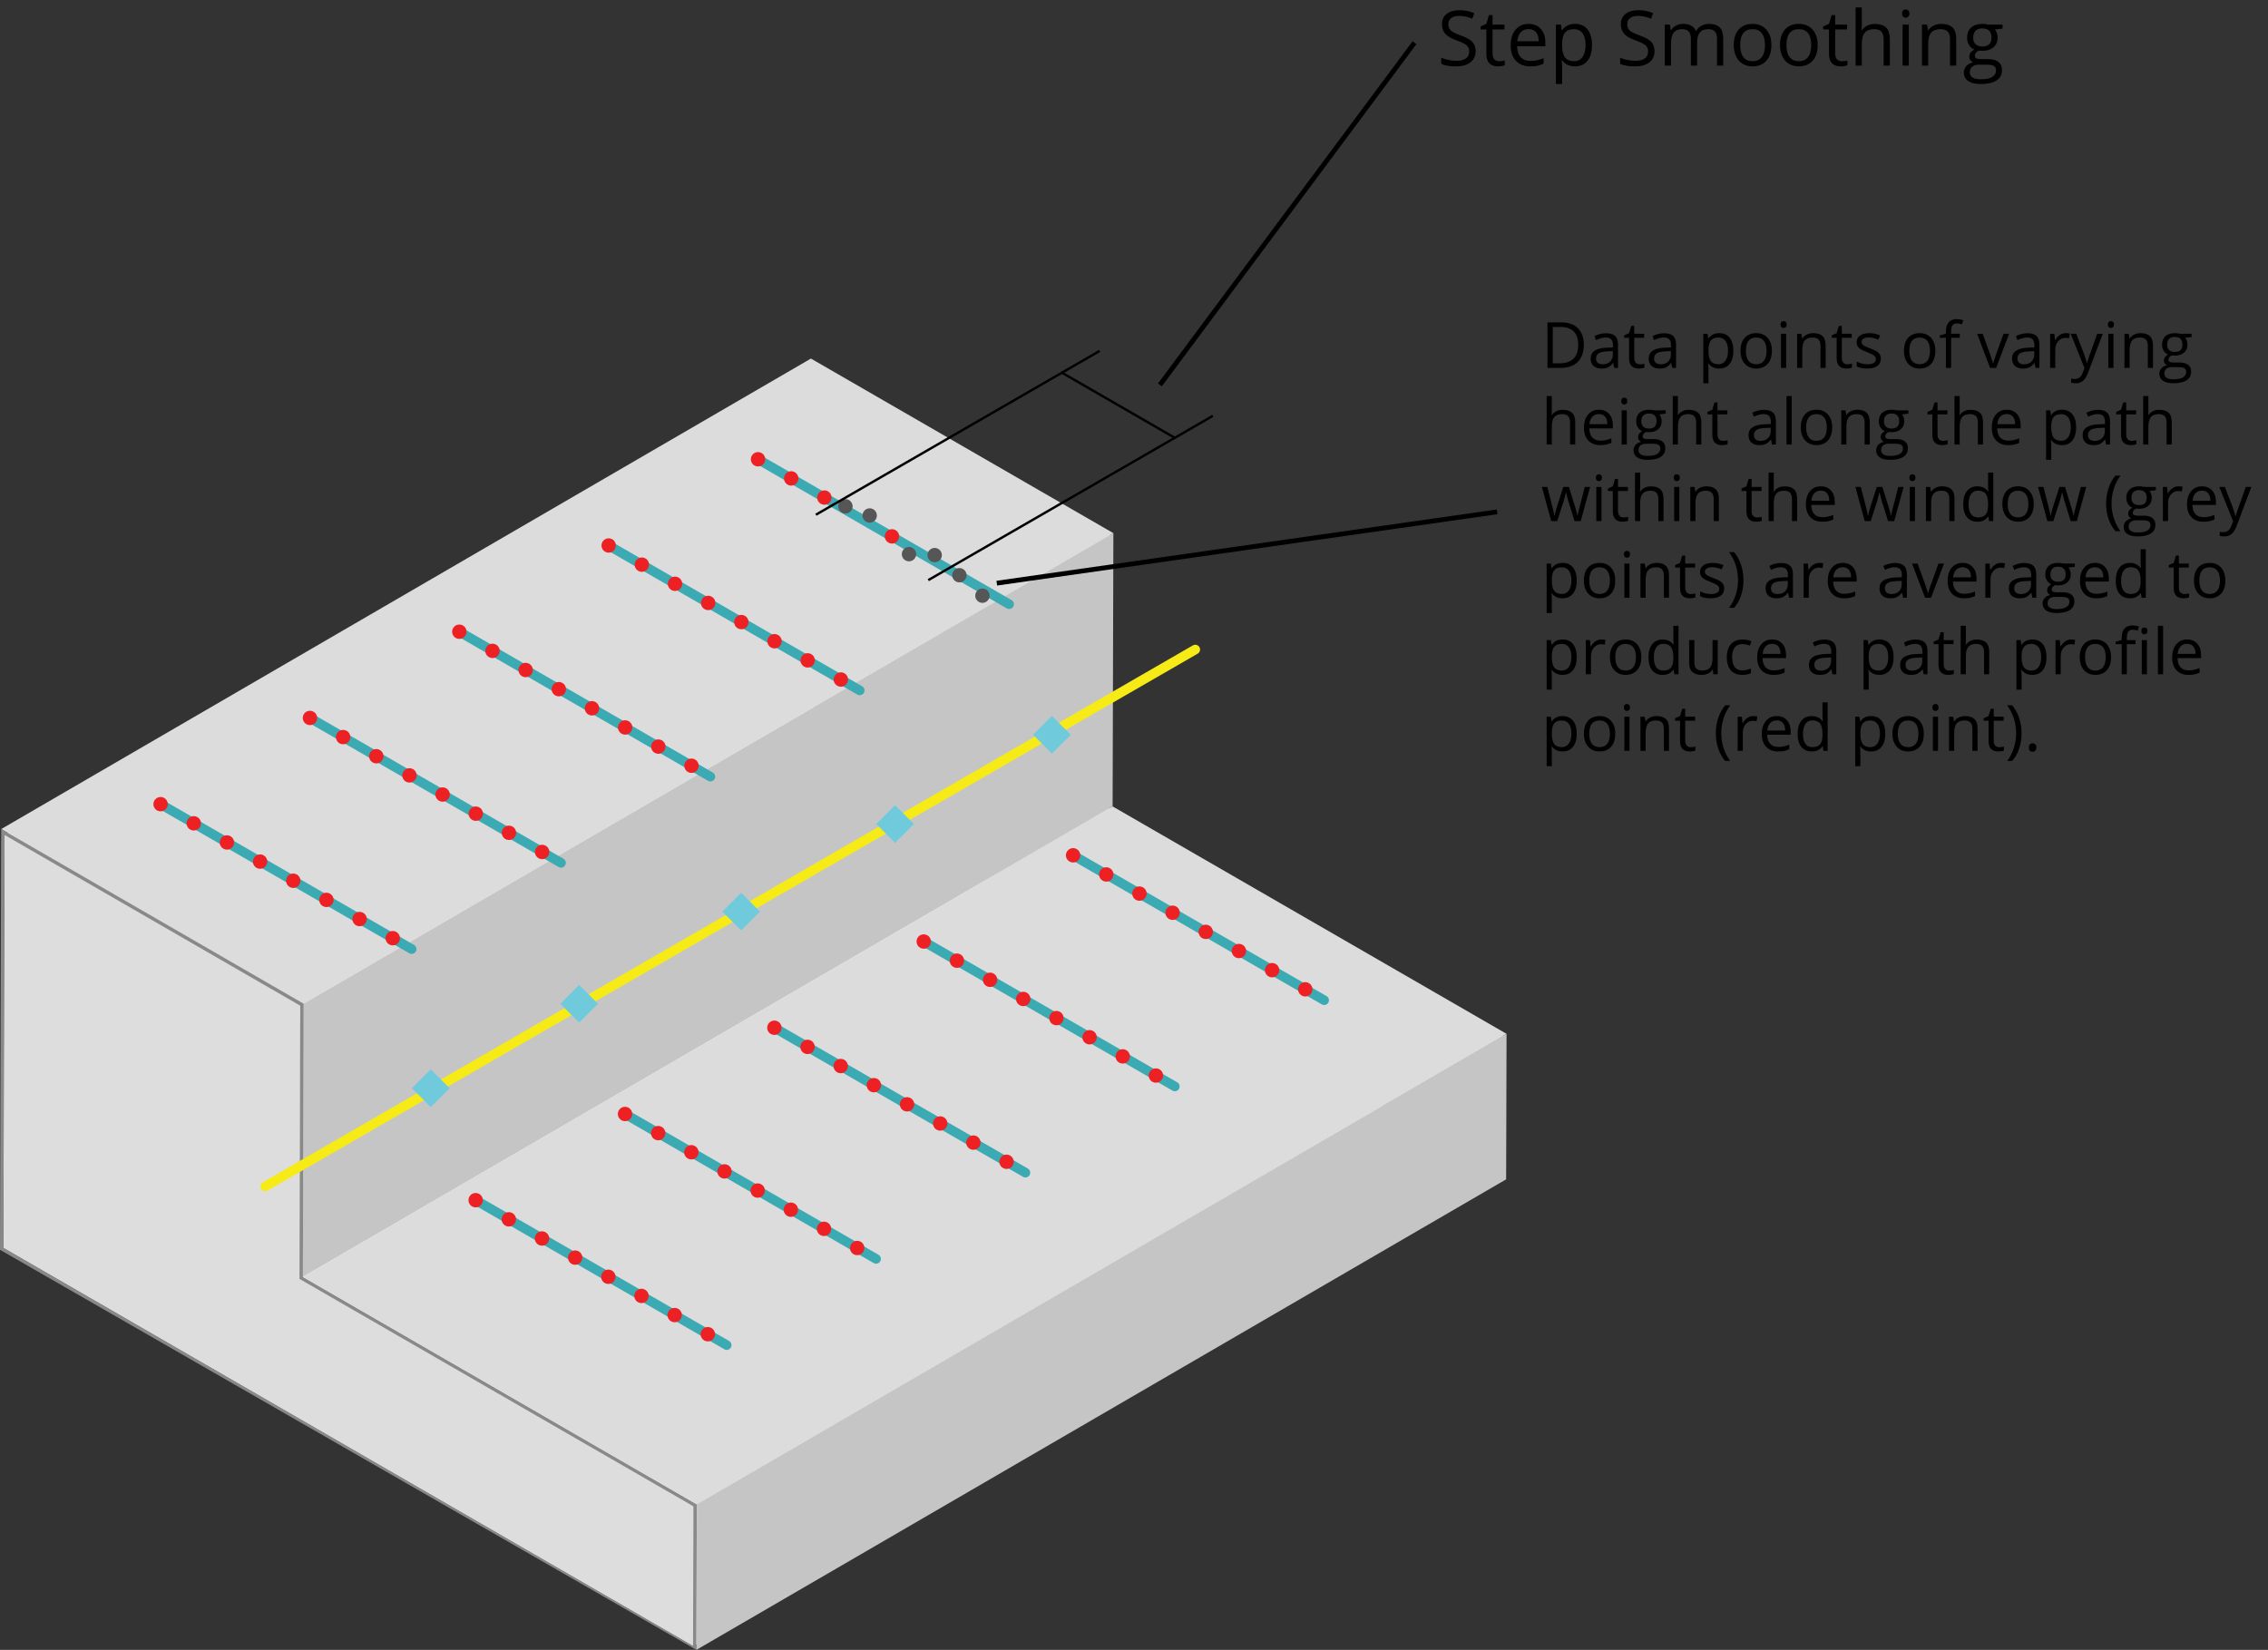 <?xml version="1.0" encoding="utf-8"?>
<!-- Generator: Adobe Illustrator 21.0.2, SVG Export Plug-In . SVG Version: 6.00 Build 0)  -->
<svg version="1.1" xmlns="http://www.w3.org/2000/svg" xmlns:xlink="http://www.w3.org/1999/xlink" x="0px" y="0px"
	 width="355.333px" height="258.518px" viewBox="0 0 355.333 258.518" style="enable-background:new 0 0 355.333 258.518;"
	 xml:space="preserve">
<rect x="0" y="0" width="355.333" height="258.518" fill="#333333" stroke="none"/>
<style type="text/css">
	.st0{enable-background:new    ;}
	.st1{fill:#C5C5C5;}
	.st2{fill:#DCDCDC;}
	.st3{fill:#EDECEB;}
	.st4{fill:#F3F2F1;}
	.st5{fill:#DEDDDD;}
	.st6{fill:#898989;}
	.st7{fill:none;stroke:#3BAAB2;stroke-width:1.5;stroke-linecap:round;stroke-miterlimit:10;}
	.st8{fill:none;stroke:#ED2024;stroke-width:2.25;stroke-linecap:round;stroke-miterlimit:10;stroke-dasharray:0,6;}
	.st9{fill:none;stroke:#565656;stroke-width:2.25;stroke-linecap:round;stroke-miterlimit:10;stroke-dasharray:0,6;}
	.st10{fill:#FFFFFF;stroke:#000000;stroke-width:0.75;stroke-miterlimit:10;}
	.st11{fill:#F6EB16;stroke:#F6EB16;stroke-width:1.5;stroke-linecap:round;stroke-miterlimit:10;}
	.st12{fill:none;stroke:#6FCBDC;stroke-width:2.25;stroke-linecap:round;stroke-miterlimit:10;}
	.st13{fill:none;stroke:#000000;stroke-width:0.375;stroke-miterlimit:10;}
	.st14{fill:none;}
</style>
<g id="Layer_1">
	<g>
		<g>
			<g class="st0">
				<g>
					<polygon class="st1" points="0.715,130.83 127.578,57.105 127.395,121.798 0.532,195.523 					"/>
				</g>
				<g>
					<polygon class="st2" points="0.532,195.523 127.395,121.798 235.442,184.179 108.579,257.904 					"/>
				</g>
				<g>
					<polygon class="st3" points="47.042,157.577 173.905,83.852 173.784,126.668 46.921,200.392 					"/>
				</g>
				<g>
					<polygon class="st4" points="0.715,130.83 127.578,57.105 173.905,83.852 47.042,157.577 					"/>
				</g>
				<g>
					<polygon class="st1" points="47.574,157.267 174.437,83.542 174.316,126.357 47.452,200.082 					"/>
				</g>
				<g>
					<polygon class="st2" points="0.187,129.908 127.05,56.183 174.437,83.542 47.574,157.267 					"/>
				</g>
				<g>
					<polygon class="st4" points="46.921,200.392 173.784,126.668 235.504,162.302 108.641,236.027 					"/>
				</g>
				<g>
					<polygon class="st5" points="47.042,157.577 46.921,200.392 108.641,236.027 108.579,257.904 0.532,195.523 0.715,130.83 					
						"/>
				</g>
				<g>
					<polygon class="st3" points="108.641,236.027 235.504,162.302 235.442,184.179 108.579,257.904 					"/>
				</g>
				<g>
					<path class="st6" d="M47.452,200.082l61.72,35.634l-0.065,22.802L0,195.833l0.187-65.925l47.387,27.359L47.452,200.082z
						 M108.579,257.904l0.062-21.877l-61.721-35.634l0.121-42.816L0.715,130.83l-0.183,64.693L108.579,257.904"/>
				</g>
				<g>
					<polygon class="st2" points="47.452,200.082 174.316,126.357 236.036,161.992 109.173,235.716 					"/>
				</g>
				<g>
					<polygon class="st1" points="109.173,235.716 236.036,161.992 235.971,184.793 109.108,258.518 					"/>
				</g>
			</g>
		</g>
	</g>
</g>
<g id="Layer_3">
	<g>
		<line class="st7" x1="118.763" y1="71.963" x2="158.099" y2="94.674"/>
		<line class="st7" x1="95.363" y1="85.474" x2="134.698" y2="108.184"/>
		<line class="st7" x1="71.962" y1="98.984" x2="111.297" y2="121.694"/>
		<line class="st7" x1="48.561" y1="112.495" x2="87.897" y2="135.205"/>
		<line class="st7" x1="25.16" y1="126.005" x2="64.496" y2="148.715"/>
	</g>
	<g>
		<line class="st7" x1="168.126" y1="134.017" x2="207.461" y2="156.728"/>
		<line class="st7" x1="144.725" y1="147.528" x2="184.061" y2="170.238"/>
		<line class="st7" x1="121.324" y1="161.038" x2="160.66" y2="183.749"/>
		<line class="st7" x1="97.924" y1="174.549" x2="137.259" y2="197.259"/>
		<line class="st7" x1="74.523" y1="188.059" x2="113.858" y2="210.769"/>
	</g>
</g>
<g id="Layer_5">
	<g>
		<line class="st8" x1="168.126" y1="134.017" x2="207.461" y2="156.728"/>
		<line class="st8" x1="74.523" y1="188.059" x2="113.858" y2="210.769"/>
		<line class="st8" x1="97.924" y1="174.549" x2="137.259" y2="197.259"/>
		<line class="st8" x1="121.324" y1="161.038" x2="160.66" y2="183.749"/>
		<line class="st8" x1="144.725" y1="147.528" x2="184.061" y2="170.238"/>
	</g>
	<line class="st8" x1="118.763" y1="71.963" x2="129.261" y2="78.024"/>
	<line class="st8" x1="25.16" y1="126.005" x2="64.496" y2="148.715"/>
	<line class="st8" x1="48.561" y1="112.495" x2="87.897" y2="135.205"/>
	<line class="st8" x1="71.962" y1="98.984" x2="111.297" y2="121.694"/>
	<line class="st8" x1="95.363" y1="85.474" x2="134.698" y2="108.184"/>
	<circle class="st8" cx="138.999" cy="84.044" r="0.75"/>
</g>
<g id="Layer_4">
</g>
<g id="Layer_6">
	<path class="st9" d="M136.257,80.773c0.189,0.032,0.404-0.007,0.48-0.086c0.076-0.079-0.016-0.169-0.205-0.201
		c-0.189-0.032-0.404,0.007-0.48,0.086C135.976,80.651,136.068,80.741,136.257,80.773z"/>
	
		<ellipse transform="matrix(0.928 -0.371 0.371 0.928 -20.007 54.864)" class="st9" cx="132.417" cy="79.368" rx="0.146" ry="0.146"/>
	
		<ellipse transform="matrix(0.928 -0.371 0.371 0.928 -22.077 59.101)" class="st9" cx="142.38" cy="86.86" rx="0.146" ry="0.146"/>
	
		<ellipse transform="matrix(0.928 -0.371 0.371 0.928 -21.843 60.608)" class="st9" cx="146.408" cy="87.006" rx="0.146" ry="0.146"/>
	
		<ellipse transform="matrix(0.928 -0.371 0.371 0.928 -22.738 62.272)" class="st9" cx="150.282" cy="90.161" rx="0.146" ry="0.146"/>
	
		<ellipse transform="matrix(0.928 -0.371 0.371 0.928 -23.67 63.843)" class="st9" cx="153.894" cy="93.366" rx="0.146" ry="0.146"/>
	<g>
		<path d="M231.194,8.004c0,0.754-0.273,1.342-0.82,1.764s-1.289,0.633-2.227,0.633c-1.016,0-1.797-0.131-2.344-0.393V9.047
			c0.352,0.148,0.734,0.266,1.148,0.352s0.824,0.129,1.23,0.129c0.664,0,1.164-0.126,1.5-0.378s0.504-0.603,0.504-1.052
			c0-0.297-0.06-0.54-0.179-0.729s-0.318-0.364-0.598-0.524s-0.704-0.342-1.274-0.545c-0.797-0.285-1.366-0.623-1.708-1.014
			s-0.513-0.9-0.513-1.529c0-0.66,0.248-1.186,0.744-1.576s1.152-0.586,1.969-0.586c0.852,0,1.635,0.156,2.35,0.469l-0.311,0.867
			c-0.707-0.297-1.395-0.445-2.063-0.445c-0.527,0-0.939,0.113-1.236,0.34s-0.445,0.541-0.445,0.943c0,0.297,0.055,0.54,0.164,0.729
			s0.294,0.363,0.554,0.521s0.657,0.333,1.192,0.524c0.898,0.32,1.517,0.664,1.854,1.031S231.194,7.418,231.194,8.004z"/>
		<path d="M234.874,9.598c0.172,0,0.338-0.013,0.498-0.038s0.287-0.052,0.381-0.079v0.744c-0.105,0.051-0.261,0.093-0.466,0.126
			s-0.39,0.05-0.554,0.05c-1.242,0-1.863-0.654-1.863-1.963v-3.82h-0.92V4.148l0.92-0.404l0.41-1.371h0.563v1.488h1.863v0.756
			h-1.863v3.779c0,0.387,0.092,0.684,0.275,0.891S234.554,9.598,234.874,9.598z"/>
		<path d="M239.749,10.4c-0.949,0-1.698-0.289-2.247-0.867s-0.823-1.381-0.823-2.408c0-1.035,0.255-1.857,0.765-2.467
			s1.194-0.914,2.054-0.914c0.805,0,1.441,0.265,1.91,0.794s0.703,1.228,0.703,2.095v0.615h-4.424
			c0.02,0.754,0.21,1.326,0.571,1.717s0.87,0.586,1.526,0.586c0.691,0,1.375-0.145,2.051-0.434v0.867
			c-0.344,0.148-0.669,0.255-0.976,0.319S240.183,10.4,239.749,10.4z M239.485,4.559c-0.516,0-0.927,0.168-1.233,0.504
			s-0.487,0.801-0.542,1.395h3.357c0-0.613-0.137-1.083-0.41-1.409S239.993,4.559,239.485,4.559z"/>
		<path d="M246.757,10.4c-0.418,0-0.8-0.077-1.146-0.231s-0.636-0.392-0.87-0.712h-0.07c0.047,0.375,0.07,0.73,0.07,1.066v2.643
			h-0.973V3.861h0.791l0.135,0.879h0.047c0.25-0.352,0.541-0.605,0.873-0.762s0.713-0.234,1.143-0.234
			c0.852,0,1.509,0.291,1.972,0.873s0.694,1.398,0.694,2.449c0,1.055-0.235,1.874-0.706,2.458S247.593,10.4,246.757,10.4z
			 M246.616,4.57c-0.656,0-1.131,0.182-1.424,0.545s-0.443,0.941-0.451,1.734v0.217c0,0.902,0.15,1.548,0.451,1.937
			s0.783,0.583,1.447,0.583c0.555,0,0.989-0.225,1.304-0.674s0.472-1.068,0.472-1.857c0-0.801-0.157-1.415-0.472-1.843
			S247.186,4.57,246.616,4.57z"/>
		<path d="M259.22,8.004c0,0.754-0.273,1.342-0.82,1.764s-1.289,0.633-2.227,0.633c-1.016,0-1.797-0.131-2.344-0.393V9.047
			c0.352,0.148,0.734,0.266,1.148,0.352s0.824,0.129,1.23,0.129c0.664,0,1.164-0.126,1.5-0.378s0.504-0.603,0.504-1.052
			c0-0.297-0.06-0.54-0.179-0.729s-0.318-0.364-0.598-0.524s-0.704-0.342-1.274-0.545c-0.797-0.285-1.366-0.623-1.708-1.014
			s-0.513-0.9-0.513-1.529c0-0.66,0.248-1.186,0.744-1.576s1.152-0.586,1.969-0.586c0.852,0,1.635,0.156,2.35,0.469l-0.311,0.867
			c-0.707-0.297-1.395-0.445-2.063-0.445c-0.527,0-0.939,0.113-1.236,0.34s-0.445,0.541-0.445,0.943c0,0.297,0.055,0.54,0.164,0.729
			s0.294,0.363,0.554,0.521s0.657,0.333,1.192,0.524c0.898,0.32,1.517,0.664,1.854,1.031S259.22,7.418,259.22,8.004z"/>
		<path d="M269.011,10.283V6.105c0-0.512-0.109-0.896-0.328-1.151s-0.559-0.384-1.02-0.384c-0.605,0-1.053,0.174-1.342,0.521
			s-0.434,0.883-0.434,1.605v3.586h-0.973V6.105c0-0.512-0.109-0.896-0.328-1.151s-0.561-0.384-1.025-0.384
			c-0.609,0-1.056,0.183-1.339,0.548s-0.425,0.964-0.425,1.796v3.369h-0.973V3.861h0.791l0.158,0.879h0.047
			c0.184-0.313,0.442-0.557,0.776-0.732s0.708-0.264,1.122-0.264c1.004,0,1.66,0.363,1.969,1.09h0.047
			c0.191-0.336,0.469-0.602,0.832-0.797s0.777-0.293,1.242-0.293c0.727,0,1.271,0.187,1.632,0.56s0.542,0.97,0.542,1.79v4.189
			H269.011z"/>
		<path d="M277.53,7.066c0,1.047-0.264,1.864-0.791,2.452s-1.256,0.882-2.186,0.882c-0.574,0-1.084-0.135-1.529-0.404
			s-0.789-0.656-1.031-1.16s-0.363-1.094-0.363-1.77c0-1.047,0.262-1.862,0.785-2.446s1.25-0.876,2.18-0.876
			c0.898,0,1.612,0.299,2.142,0.896S277.53,6.047,277.53,7.066z M272.638,7.066c0,0.82,0.164,1.445,0.492,1.875
			s0.811,0.645,1.447,0.645s1.12-0.214,1.45-0.642s0.495-1.054,0.495-1.878c0-0.816-0.165-1.437-0.495-1.86
			s-0.817-0.636-1.462-0.636c-0.637,0-1.117,0.209-1.441,0.627S272.638,6.238,272.638,7.066z"/>
		<path d="M284.778,7.066c0,1.047-0.264,1.864-0.791,2.452s-1.256,0.882-2.186,0.882c-0.574,0-1.084-0.135-1.529-0.404
			s-0.789-0.656-1.031-1.16s-0.363-1.094-0.363-1.77c0-1.047,0.262-1.862,0.785-2.446s1.25-0.876,2.18-0.876
			c0.898,0,1.612,0.299,2.142,0.896S284.778,6.047,284.778,7.066z M279.886,7.066c0,0.82,0.164,1.445,0.492,1.875
			s0.811,0.645,1.447,0.645s1.12-0.214,1.45-0.642s0.495-1.054,0.495-1.878c0-0.816-0.165-1.437-0.495-1.86
			s-0.817-0.636-1.462-0.636c-0.637,0-1.117,0.209-1.441,0.627S279.886,6.238,279.886,7.066z"/>
		<path d="M288.557,9.598c0.172,0,0.338-0.013,0.498-0.038s0.287-0.052,0.381-0.079v0.744c-0.105,0.051-0.261,0.093-0.466,0.126
			s-0.39,0.05-0.554,0.05c-1.242,0-1.863-0.654-1.863-1.963v-3.82h-0.92V4.148l0.92-0.404l0.41-1.371h0.563v1.488h1.863v0.756
			h-1.863v3.779c0,0.387,0.092,0.684,0.275,0.891S288.237,9.598,288.557,9.598z"/>
		<path d="M295.114,10.283V6.129c0-0.523-0.119-0.914-0.357-1.172s-0.611-0.387-1.119-0.387c-0.676,0-1.169,0.184-1.479,0.551
			s-0.466,0.969-0.466,1.805v3.357h-0.973V1.166h0.973v2.76c0,0.332-0.016,0.607-0.047,0.826h0.059
			c0.191-0.309,0.464-0.552,0.817-0.729s0.757-0.267,1.21-0.267c0.785,0,1.374,0.187,1.767,0.56s0.589,0.966,0.589,1.778v4.189
			H295.114z"/>
		<path d="M298.003,2.121c0-0.223,0.055-0.386,0.164-0.489s0.246-0.155,0.41-0.155c0.156,0,0.291,0.053,0.404,0.158
			s0.17,0.268,0.17,0.486s-0.057,0.382-0.17,0.489s-0.248,0.161-0.404,0.161c-0.164,0-0.301-0.054-0.41-0.161
			S298.003,2.34,298.003,2.121z M299.057,10.283h-0.973V3.861h0.973V10.283z"/>
		<path d="M305.515,10.283V6.129c0-0.523-0.119-0.914-0.357-1.172s-0.611-0.387-1.119-0.387c-0.672,0-1.164,0.182-1.477,0.545
			s-0.469,0.963-0.469,1.799v3.369h-0.973V3.861h0.791l0.158,0.879h0.047c0.199-0.316,0.479-0.562,0.838-0.735
			s0.76-0.261,1.201-0.261c0.773,0,1.355,0.187,1.746,0.56s0.586,0.97,0.586,1.79v4.189H305.515z"/>
		<path d="M313.741,3.861v0.615l-1.189,0.141c0.109,0.137,0.207,0.315,0.293,0.536s0.129,0.47,0.129,0.747
			c0,0.629-0.215,1.131-0.645,1.506s-1.02,0.563-1.77,0.563c-0.191,0-0.371-0.016-0.539-0.047c-0.414,0.219-0.621,0.494-0.621,0.826
			c0,0.176,0.072,0.306,0.217,0.39s0.393,0.126,0.744,0.126h1.137c0.695,0,1.229,0.146,1.603,0.439s0.56,0.719,0.56,1.277
			c0,0.711-0.285,1.253-0.855,1.626s-1.402,0.56-2.496,0.56c-0.84,0-1.487-0.156-1.942-0.469s-0.683-0.754-0.683-1.324
			c0-0.391,0.125-0.729,0.375-1.014s0.602-0.479,1.055-0.58c-0.164-0.074-0.302-0.189-0.413-0.346s-0.167-0.338-0.167-0.545
			c0-0.234,0.063-0.439,0.188-0.615s0.322-0.346,0.592-0.51c-0.332-0.137-0.603-0.369-0.812-0.697s-0.313-0.703-0.313-1.125
			c0-0.703,0.211-1.245,0.633-1.626s1.02-0.571,1.793-0.571c0.336,0,0.639,0.039,0.908,0.117H313.741z M308.62,11.361
			c0,0.348,0.146,0.611,0.439,0.791s0.713,0.27,1.26,0.27c0.816,0,1.421-0.122,1.813-0.366s0.589-0.575,0.589-0.993
			c0-0.348-0.107-0.589-0.322-0.724s-0.619-0.202-1.213-0.202h-1.166c-0.441,0-0.785,0.105-1.031,0.316S308.62,10.967,308.62,11.361
			z M309.147,5.918c0,0.449,0.127,0.789,0.381,1.02s0.607,0.346,1.061,0.346c0.949,0,1.424-0.461,1.424-1.383
			c0-0.965-0.48-1.447-1.441-1.447c-0.457,0-0.809,0.123-1.055,0.369S309.147,5.434,309.147,5.918z"/>
	</g>
	<line class="st10" x1="221.612" y1="6.69" x2="181.729" y2="60.306"/>
	<line class="st10" x1="156.17" y1="91.376" x2="234.556" y2="80.202"/>
	<g>
		<line class="st11" x1="41.55" y1="185.904" x2="187.269" y2="101.773"/>
		
			<rect x="66.519" y="169.575" transform="matrix(0.707 0.707 -0.707 0.707 140.355 2.232)" class="st12" width="1.93" height="1.93"/>
		
			<rect x="89.772" y="156.344" transform="matrix(0.707 0.707 -0.707 0.707 137.81 -18.086)" class="st12" width="1.93" height="1.93"/>
		
			<rect x="115.152" y="141.902" transform="matrix(0.707 0.707 -0.707 0.707 135.032 -40.263)" class="st12" width="1.93" height="1.93"/>
		
			<rect x="139.272" y="128.178" transform="matrix(0.707 0.707 -0.707 0.707 132.392 -61.338)" class="st12" width="1.93" height="1.93"/>
		
			<rect x="163.847" y="114.194" transform="matrix(0.707 0.707 -0.707 0.707 129.702 -82.811)" class="st12" width="1.93" height="1.93"/>
	</g>
	<line class="st13" x1="145.436" y1="90.9" x2="190.011" y2="65.164"/>
	<line class="st13" x1="127.828" y1="80.652" x2="172.297" y2="54.978"/>
	<line class="st13" x1="166.375" y1="58.397" x2="184.053" y2="68.604"/>
	<g>
		<rect x="241.461" y="50.052" class="st14" width="111.523" height="76.744"/>
		<path d="M248.141,54.014c0,1.178-0.32,2.079-0.959,2.703c-0.641,0.624-1.561,0.935-2.762,0.935h-1.978v-7.139h2.188
			c1.11,0,1.973,0.308,2.588,0.923S248.141,52.911,248.141,54.014z M247.262,54.043c0-0.931-0.233-1.632-0.701-2.104
			c-0.467-0.472-1.161-0.708-2.082-0.708h-1.206v5.703h1.011c0.989,0,1.733-0.243,2.231-0.73S247.262,54.997,247.262,54.043z"/>
		<path d="M252.901,57.652l-0.161-0.762h-0.039c-0.267,0.335-0.533,0.563-0.798,0.681c-0.266,0.119-0.597,0.178-0.994,0.178
			c-0.53,0-0.946-0.137-1.248-0.41c-0.301-0.273-0.451-0.663-0.451-1.167c0-1.081,0.864-1.647,2.593-1.699l0.908-0.029v-0.332
			c0-0.42-0.091-0.73-0.271-0.93c-0.182-0.2-0.47-0.3-0.867-0.3c-0.446,0-0.95,0.137-1.514,0.41l-0.249-0.62
			c0.264-0.143,0.553-0.255,0.866-0.337c0.314-0.082,0.63-0.122,0.945-0.122c0.638,0,1.111,0.142,1.418,0.425
			c0.309,0.283,0.462,0.737,0.462,1.362v3.652H252.901z M251.07,57.081c0.505,0,0.901-0.138,1.188-0.415
			c0.289-0.277,0.433-0.664,0.433-1.162V55.02l-0.811,0.034c-0.645,0.023-1.109,0.123-1.394,0.3
			c-0.285,0.177-0.428,0.453-0.428,0.828c0,0.293,0.089,0.516,0.266,0.669C250.503,57.004,250.751,57.081,251.07,57.081z"/>
		<path d="M256.9,57.081c0.144,0,0.281-0.011,0.415-0.032s0.239-0.043,0.317-0.066v0.62c-0.088,0.042-0.217,0.077-0.389,0.105
			c-0.17,0.028-0.324,0.042-0.461,0.042c-1.035,0-1.553-0.545-1.553-1.636V52.93h-0.767V52.54l0.767-0.337l0.342-1.143h0.469v1.24
			h1.553v0.63h-1.553v3.149c0,0.322,0.076,0.57,0.229,0.742S256.634,57.081,256.9,57.081z"/>
		<path d="M261.993,57.652l-0.161-0.762h-0.039c-0.267,0.335-0.533,0.563-0.798,0.681c-0.266,0.119-0.597,0.178-0.994,0.178
			c-0.53,0-0.946-0.137-1.248-0.41c-0.301-0.273-0.451-0.663-0.451-1.167c0-1.081,0.864-1.647,2.593-1.699l0.908-0.029v-0.332
			c0-0.42-0.091-0.73-0.271-0.93c-0.182-0.2-0.47-0.3-0.867-0.3c-0.446,0-0.95,0.137-1.514,0.41l-0.249-0.62
			c0.264-0.143,0.553-0.255,0.866-0.337c0.314-0.082,0.63-0.122,0.945-0.122c0.638,0,1.111,0.142,1.418,0.425
			c0.309,0.283,0.462,0.737,0.462,1.362v3.652H261.993z M260.162,57.081c0.505,0,0.901-0.138,1.188-0.415
			c0.289-0.277,0.433-0.664,0.433-1.162V55.02l-0.811,0.034c-0.645,0.023-1.109,0.123-1.394,0.3
			c-0.285,0.177-0.428,0.453-0.428,0.828c0,0.293,0.089,0.516,0.266,0.669C259.595,57.004,259.843,57.081,260.162,57.081z"/>
		<path d="M269.351,57.75c-0.349,0-0.666-0.064-0.955-0.193c-0.287-0.128-0.529-0.326-0.725-0.593h-0.059
			c0.039,0.313,0.059,0.609,0.059,0.889v2.202h-0.811V52.3h0.659l0.112,0.732h0.039c0.208-0.293,0.451-0.504,0.728-0.635
			s0.594-0.195,0.952-0.195c0.71,0,1.258,0.243,1.643,0.728c0.387,0.485,0.579,1.166,0.579,2.041c0,0.879-0.196,1.562-0.589,2.048
			C270.593,57.506,270.048,57.75,269.351,57.75z M269.234,52.891c-0.547,0-0.942,0.151-1.187,0.454s-0.369,0.785-0.376,1.445v0.181
			c0,0.752,0.125,1.29,0.376,1.614s0.652,0.486,1.206,0.486c0.462,0,0.824-0.187,1.086-0.562c0.263-0.375,0.394-0.89,0.394-1.548
			c0-0.667-0.131-1.179-0.394-1.536C270.078,53.069,269.71,52.891,269.234,52.891z"/>
		<path d="M277.608,54.971c0,0.873-0.22,1.554-0.659,2.043s-1.047,0.735-1.821,0.735c-0.479,0-0.903-0.112-1.274-0.337
			s-0.657-0.547-0.859-0.967s-0.303-0.912-0.303-1.475c0-0.873,0.218-1.552,0.654-2.039s1.042-0.73,1.816-0.73
			c0.749,0,1.344,0.249,1.784,0.747C277.388,53.448,277.608,54.122,277.608,54.971z M273.531,54.971c0,0.684,0.137,1.205,0.41,1.563
			s0.676,0.537,1.206,0.537s0.934-0.178,1.209-0.535c0.274-0.356,0.412-0.878,0.412-1.565c0-0.68-0.138-1.197-0.412-1.55
			c-0.275-0.353-0.682-0.53-1.219-0.53c-0.53,0-0.931,0.174-1.201,0.522S273.531,54.281,273.531,54.971z"/>
		<path d="M278.961,50.85c0-0.186,0.046-0.321,0.137-0.408s0.205-0.129,0.342-0.129c0.13,0,0.242,0.044,0.337,0.132
			s0.142,0.223,0.142,0.405s-0.047,0.318-0.142,0.408s-0.207,0.134-0.337,0.134c-0.137,0-0.251-0.045-0.342-0.134
			S278.961,51.032,278.961,50.85z M279.84,57.652h-0.811V52.3h0.811V57.652z"/>
		<path d="M285.221,57.652V54.19c0-0.436-0.1-0.762-0.298-0.977s-0.51-0.322-0.933-0.322c-0.56,0-0.97,0.151-1.23,0.454
			s-0.391,0.802-0.391,1.499v2.808h-0.811V52.3h0.659l0.132,0.732h0.039c0.166-0.264,0.398-0.468,0.698-0.613
			s0.633-0.217,1.001-0.217c0.645,0,1.13,0.155,1.455,0.466s0.488,0.808,0.488,1.492v3.491H285.221z"/>
		<path d="M289.425,57.081c0.144,0,0.281-0.011,0.415-0.032s0.239-0.043,0.317-0.066v0.62c-0.088,0.042-0.217,0.077-0.389,0.105
			c-0.17,0.028-0.324,0.042-0.461,0.042c-1.035,0-1.553-0.545-1.553-1.636V52.93h-0.767V52.54l0.767-0.337l0.342-1.143h0.469v1.24
			h1.553v0.63h-1.553v3.149c0,0.322,0.076,0.57,0.229,0.742S289.158,57.081,289.425,57.081z"/>
		<path d="M294.679,56.192c0,0.498-0.186,0.882-0.557,1.152s-0.892,0.405-1.563,0.405c-0.71,0-1.263-0.112-1.66-0.337v-0.752
			c0.257,0.13,0.533,0.233,0.827,0.308c0.295,0.075,0.579,0.112,0.853,0.112c0.423,0,0.749-0.067,0.977-0.203
			s0.342-0.341,0.342-0.618c0-0.208-0.091-0.387-0.271-0.535c-0.182-0.148-0.533-0.323-1.058-0.525
			c-0.498-0.186-0.853-0.348-1.062-0.486c-0.211-0.138-0.367-0.295-0.469-0.471c-0.104-0.176-0.154-0.386-0.154-0.63
			c0-0.436,0.178-0.78,0.532-1.033s0.842-0.378,1.46-0.378c0.576,0,1.14,0.117,1.689,0.352l-0.288,0.659
			c-0.537-0.221-1.023-0.332-1.46-0.332c-0.384,0-0.674,0.06-0.869,0.181s-0.293,0.287-0.293,0.498c0,0.143,0.037,0.265,0.109,0.366
			c0.074,0.101,0.191,0.197,0.354,0.288s0.476,0.223,0.938,0.396c0.635,0.231,1.063,0.464,1.286,0.698
			C294.567,55.542,294.679,55.837,294.679,56.192z"/>
		<path d="M303.214,54.971c0,0.873-0.22,1.554-0.659,2.043s-1.047,0.735-1.821,0.735c-0.479,0-0.903-0.112-1.274-0.337
			s-0.657-0.547-0.859-0.967s-0.303-0.912-0.303-1.475c0-0.873,0.218-1.552,0.654-2.039s1.042-0.73,1.816-0.73
			c0.749,0,1.344,0.249,1.784,0.747C302.993,53.448,303.214,54.122,303.214,54.971z M299.137,54.971c0,0.684,0.137,1.205,0.41,1.563
			s0.676,0.537,1.206,0.537s0.934-0.178,1.209-0.535c0.274-0.356,0.412-0.878,0.412-1.565c0-0.68-0.138-1.197-0.412-1.55
			c-0.275-0.353-0.682-0.53-1.219-0.53c-0.53,0-0.931,0.174-1.201,0.522S299.137,54.281,299.137,54.971z"/>
		<path d="M307.047,52.93h-1.362v4.722h-0.811V52.93h-0.957v-0.366l0.957-0.293v-0.298c0-1.315,0.574-1.973,1.724-1.973
			c0.283,0,0.615,0.057,0.996,0.171l-0.21,0.649c-0.313-0.101-0.579-0.151-0.801-0.151c-0.306,0-0.532,0.102-0.679,0.305
			s-0.22,0.53-0.22,0.979V52.3h1.362V52.93z"/>
		<path d="M311.793,57.652l-2.031-5.352h0.869l1.152,3.174c0.261,0.742,0.413,1.224,0.459,1.445h0.039
			c0.036-0.172,0.148-0.53,0.34-1.072c0.189-0.542,0.617-1.725,1.281-3.547h0.869l-2.031,5.352H311.793z"/>
		<path d="M318.922,57.652l-0.161-0.762h-0.039c-0.267,0.335-0.533,0.563-0.798,0.681c-0.266,0.119-0.597,0.178-0.994,0.178
			c-0.53,0-0.946-0.137-1.248-0.41c-0.301-0.273-0.451-0.663-0.451-1.167c0-1.081,0.864-1.647,2.593-1.699l0.908-0.029v-0.332
			c0-0.42-0.091-0.73-0.271-0.93c-0.182-0.2-0.47-0.3-0.867-0.3c-0.446,0-0.95,0.137-1.514,0.41l-0.249-0.62
			c0.264-0.143,0.553-0.255,0.866-0.337c0.314-0.082,0.63-0.122,0.945-0.122c0.638,0,1.111,0.142,1.418,0.425
			c0.309,0.283,0.462,0.737,0.462,1.362v3.652H318.922z M317.091,57.081c0.505,0,0.901-0.138,1.188-0.415
			c0.289-0.277,0.433-0.664,0.433-1.162V55.02l-0.811,0.034c-0.645,0.023-1.109,0.123-1.394,0.3
			c-0.285,0.177-0.428,0.453-0.428,0.828c0,0.293,0.089,0.516,0.266,0.669C316.523,57.004,316.771,57.081,317.091,57.081z"/>
		<path d="M323.634,52.203c0.237,0,0.451,0.02,0.64,0.059l-0.112,0.752c-0.222-0.049-0.417-0.073-0.586-0.073
			c-0.433,0-0.803,0.176-1.111,0.527c-0.307,0.352-0.461,0.79-0.461,1.313v2.871h-0.811V52.3h0.669l0.093,0.991h0.039
			c0.198-0.348,0.438-0.617,0.718-0.806S323.299,52.203,323.634,52.203z"/>
		<path d="M324.425,52.3h0.869l1.172,3.052c0.257,0.697,0.417,1.2,0.479,1.509h0.039c0.042-0.166,0.131-0.45,0.266-0.852
			c0.136-0.402,0.577-1.638,1.326-3.708h0.869l-2.3,6.094c-0.228,0.602-0.494,1.029-0.798,1.282
			c-0.305,0.252-0.679,0.378-1.121,0.378c-0.247,0-0.491-0.028-0.732-0.083v-0.649c0.179,0.039,0.379,0.059,0.601,0.059
			c0.557,0,0.954-0.313,1.191-0.938l0.298-0.762L324.425,52.3z"/>
		<path d="M330.245,50.85c0-0.186,0.046-0.321,0.137-0.408s0.205-0.129,0.342-0.129c0.13,0,0.242,0.044,0.337,0.132
			s0.142,0.223,0.142,0.405s-0.047,0.318-0.142,0.408s-0.207,0.134-0.337,0.134c-0.137,0-0.251-0.045-0.342-0.134
			S330.245,51.032,330.245,50.85z M331.124,57.652h-0.811V52.3h0.811V57.652z"/>
		<path d="M336.505,57.652V54.19c0-0.436-0.1-0.762-0.298-0.977s-0.51-0.322-0.933-0.322c-0.56,0-0.97,0.151-1.23,0.454
			s-0.391,0.802-0.391,1.499v2.808h-0.811V52.3h0.659l0.132,0.732h0.039c0.166-0.264,0.398-0.468,0.698-0.613
			s0.633-0.217,1.001-0.217c0.645,0,1.13,0.155,1.455,0.466s0.488,0.808,0.488,1.492v3.491H336.505z"/>
		<path d="M343.36,52.3v0.513l-0.991,0.117c0.091,0.114,0.173,0.263,0.244,0.447s0.107,0.392,0.107,0.623
			c0,0.524-0.179,0.942-0.537,1.255s-0.85,0.469-1.475,0.469c-0.159,0-0.31-0.013-0.449-0.039c-0.345,0.182-0.518,0.412-0.518,0.688
			c0,0.146,0.061,0.255,0.181,0.325s0.327,0.105,0.62,0.105h0.947c0.579,0,1.024,0.122,1.336,0.366
			c0.311,0.244,0.466,0.599,0.466,1.064c0,0.592-0.237,1.044-0.713,1.355s-1.169,0.466-2.08,0.466c-0.7,0-1.239-0.13-1.618-0.391
			c-0.38-0.26-0.569-0.628-0.569-1.104c0-0.326,0.104-0.607,0.313-0.845s0.501-0.399,0.879-0.483
			c-0.137-0.062-0.251-0.158-0.345-0.288c-0.092-0.13-0.139-0.282-0.139-0.454c0-0.195,0.052-0.366,0.156-0.513
			s0.269-0.288,0.493-0.425c-0.276-0.114-0.502-0.308-0.677-0.581c-0.174-0.273-0.261-0.586-0.261-0.938
			c0-0.586,0.176-1.038,0.527-1.355s0.85-0.476,1.494-0.476c0.28,0,0.532,0.033,0.757,0.098H343.36z M339.093,58.55
			c0,0.29,0.122,0.509,0.366,0.659s0.594,0.225,1.05,0.225c0.681,0,1.185-0.102,1.511-0.305c0.328-0.204,0.491-0.479,0.491-0.828
			c0-0.29-0.09-0.491-0.269-0.603s-0.516-0.168-1.011-0.168h-0.972c-0.368,0-0.654,0.088-0.859,0.264S339.093,58.222,339.093,58.55z
			 M339.532,54.014c0,0.375,0.105,0.658,0.317,0.85s0.506,0.288,0.884,0.288c0.791,0,1.187-0.384,1.187-1.152
			c0-0.804-0.4-1.206-1.201-1.206c-0.381,0-0.674,0.103-0.879,0.308S339.532,53.61,339.532,54.014z"/>
		<path d="M245.982,69.652V66.19c0-0.436-0.1-0.762-0.298-0.977s-0.51-0.322-0.933-0.322c-0.563,0-0.975,0.153-1.232,0.459
			c-0.26,0.306-0.389,0.807-0.389,1.504v2.798h-0.811v-7.598h0.811v2.3c0,0.277-0.013,0.506-0.039,0.688h0.049
			c0.159-0.257,0.387-0.46,0.682-0.608c0.294-0.148,0.63-0.222,1.008-0.222c0.654,0,1.145,0.155,1.473,0.466
			c0.326,0.311,0.49,0.805,0.49,1.482v3.491H245.982z"/>
		<path d="M250.719,69.75c-0.791,0-1.415-0.241-1.872-0.723c-0.458-0.482-0.687-1.151-0.687-2.007c0-0.863,0.212-1.548,0.638-2.056
			c0.424-0.508,0.995-0.762,1.711-0.762c0.671,0,1.201,0.221,1.592,0.662s0.586,1.023,0.586,1.746v0.513H249
			c0.017,0.628,0.175,1.105,0.476,1.431c0.302,0.326,0.726,0.488,1.272,0.488c0.576,0,1.146-0.121,1.709-0.361v0.723
			c-0.286,0.124-0.558,0.212-0.813,0.266C251.389,69.723,251.08,69.75,250.719,69.75z M250.499,64.881
			c-0.43,0-0.772,0.14-1.027,0.42c-0.256,0.28-0.406,0.667-0.452,1.162h2.798c0-0.511-0.114-0.902-0.342-1.174
			S250.922,64.881,250.499,64.881z"/>
		<path d="M254,62.85c0-0.186,0.046-0.321,0.137-0.408s0.205-0.129,0.342-0.129c0.13,0,0.242,0.044,0.337,0.132
			s0.142,0.223,0.142,0.405s-0.047,0.318-0.142,0.408s-0.207,0.134-0.337,0.134c-0.137,0-0.251-0.045-0.342-0.134
			S254,63.032,254,62.85z M254.879,69.652h-0.811V64.3h0.811V69.652z"/>
		<path d="M260.977,64.3v0.513l-0.991,0.117c0.091,0.114,0.173,0.263,0.244,0.447s0.107,0.392,0.107,0.623
			c0,0.524-0.179,0.942-0.537,1.255s-0.85,0.469-1.475,0.469c-0.159,0-0.31-0.013-0.449-0.039c-0.345,0.182-0.518,0.412-0.518,0.688
			c0,0.146,0.061,0.255,0.181,0.325s0.327,0.105,0.62,0.105h0.947c0.579,0,1.024,0.122,1.336,0.366
			c0.311,0.244,0.466,0.599,0.466,1.064c0,0.592-0.237,1.044-0.713,1.355s-1.169,0.466-2.08,0.466c-0.7,0-1.239-0.13-1.618-0.391
			c-0.38-0.26-0.569-0.628-0.569-1.104c0-0.326,0.104-0.607,0.312-0.845s0.501-0.399,0.879-0.483
			c-0.137-0.062-0.251-0.158-0.345-0.288c-0.092-0.13-0.139-0.282-0.139-0.454c0-0.195,0.052-0.366,0.156-0.513
			s0.269-0.288,0.493-0.425c-0.276-0.114-0.502-0.308-0.677-0.581c-0.174-0.273-0.261-0.586-0.261-0.938
			c0-0.586,0.176-1.038,0.527-1.355s0.85-0.476,1.494-0.476c0.28,0,0.532,0.033,0.757,0.098H260.977z M256.71,70.55
			c0,0.29,0.122,0.509,0.366,0.659s0.594,0.225,1.05,0.225c0.681,0,1.185-0.102,1.511-0.305c0.328-0.204,0.491-0.479,0.491-0.828
			c0-0.29-0.09-0.491-0.269-0.603s-0.516-0.168-1.011-0.168h-0.972c-0.368,0-0.654,0.088-0.859,0.264S256.71,70.222,256.71,70.55z
			 M257.149,66.014c0,0.375,0.105,0.658,0.317,0.85s0.506,0.288,0.884,0.288c0.791,0,1.187-0.384,1.187-1.152
			c0-0.804-0.4-1.206-1.201-1.206c-0.381,0-0.674,0.103-0.879,0.308S257.149,65.61,257.149,66.014z"/>
		<path d="M265.738,69.652V66.19c0-0.436-0.1-0.762-0.298-0.977s-0.51-0.322-0.933-0.322c-0.563,0-0.975,0.153-1.232,0.459
			c-0.26,0.306-0.389,0.807-0.389,1.504v2.798h-0.811v-7.598h0.811v2.3c0,0.277-0.013,0.506-0.039,0.688h0.049
			c0.159-0.257,0.387-0.46,0.682-0.608c0.294-0.148,0.63-0.222,1.008-0.222c0.654,0,1.145,0.155,1.473,0.466
			c0.326,0.311,0.49,0.805,0.49,1.482v3.491H265.738z"/>
		<path d="M269.942,69.081c0.144,0,0.281-0.011,0.415-0.032s0.239-0.043,0.317-0.066v0.62c-0.088,0.042-0.217,0.077-0.389,0.105
			c-0.17,0.028-0.324,0.042-0.461,0.042c-1.035,0-1.553-0.545-1.553-1.636V64.93h-0.767V64.54l0.767-0.337l0.342-1.143h0.469v1.24
			h1.553v0.63h-1.553v3.149c0,0.322,0.076,0.57,0.229,0.742S269.676,69.081,269.942,69.081z"/>
		<path d="M277.633,69.652l-0.161-0.762h-0.039c-0.267,0.335-0.533,0.563-0.798,0.681c-0.266,0.119-0.597,0.178-0.994,0.178
			c-0.53,0-0.946-0.137-1.248-0.41c-0.301-0.273-0.451-0.663-0.451-1.167c0-1.081,0.864-1.647,2.593-1.699l0.908-0.029v-0.332
			c0-0.42-0.091-0.73-0.271-0.93c-0.182-0.2-0.47-0.3-0.867-0.3c-0.446,0-0.95,0.137-1.514,0.41l-0.249-0.62
			c0.264-0.143,0.553-0.255,0.866-0.337c0.314-0.082,0.63-0.122,0.945-0.122c0.638,0,1.111,0.142,1.418,0.425
			c0.309,0.283,0.462,0.737,0.462,1.362v3.652H277.633z M275.802,69.081c0.505,0,0.901-0.138,1.188-0.415
			c0.289-0.277,0.433-0.664,0.433-1.162V67.02l-0.811,0.034c-0.645,0.023-1.109,0.123-1.394,0.3
			c-0.285,0.177-0.428,0.453-0.428,0.828c0,0.293,0.089,0.516,0.266,0.669C275.234,69.004,275.482,69.081,275.802,69.081z"/>
		<path d="M280.714,69.652h-0.811v-7.598h0.811V69.652z"/>
		<path d="M287.052,66.971c0,0.873-0.22,1.554-0.659,2.043s-1.047,0.735-1.821,0.735c-0.479,0-0.903-0.112-1.274-0.337
			s-0.657-0.547-0.859-0.967s-0.303-0.912-0.303-1.475c0-0.873,0.218-1.552,0.654-2.039s1.042-0.73,1.816-0.73
			c0.749,0,1.344,0.249,1.784,0.747C286.831,65.448,287.052,66.122,287.052,66.971z M282.974,66.971c0,0.684,0.137,1.205,0.41,1.563
			s0.676,0.537,1.206,0.537s0.934-0.178,1.209-0.535c0.274-0.356,0.412-0.878,0.412-1.565c0-0.68-0.138-1.197-0.412-1.55
			c-0.275-0.353-0.682-0.53-1.219-0.53c-0.53,0-0.931,0.174-1.201,0.522S282.974,66.281,282.974,66.971z"/>
		<path d="M292.135,69.652V66.19c0-0.436-0.1-0.762-0.298-0.977s-0.51-0.322-0.933-0.322c-0.56,0-0.97,0.151-1.23,0.454
			s-0.391,0.802-0.391,1.499v2.808h-0.811V64.3h0.659l0.132,0.732h0.039c0.166-0.264,0.398-0.468,0.698-0.613
			s0.633-0.217,1.001-0.217c0.645,0,1.13,0.155,1.455,0.466s0.488,0.808,0.488,1.492v3.491H292.135z"/>
		<path d="M298.99,64.3v0.513l-0.991,0.117c0.091,0.114,0.173,0.263,0.244,0.447s0.107,0.392,0.107,0.623
			c0,0.524-0.179,0.942-0.537,1.255s-0.85,0.469-1.475,0.469c-0.159,0-0.31-0.013-0.449-0.039c-0.345,0.182-0.518,0.412-0.518,0.688
			c0,0.146,0.061,0.255,0.181,0.325s0.327,0.105,0.62,0.105h0.947c0.579,0,1.024,0.122,1.336,0.366
			c0.311,0.244,0.466,0.599,0.466,1.064c0,0.592-0.237,1.044-0.713,1.355s-1.169,0.466-2.08,0.466c-0.7,0-1.239-0.13-1.618-0.391
			c-0.38-0.26-0.569-0.628-0.569-1.104c0-0.326,0.104-0.607,0.313-0.845s0.501-0.399,0.879-0.483
			c-0.137-0.062-0.251-0.158-0.345-0.288c-0.092-0.13-0.139-0.282-0.139-0.454c0-0.195,0.052-0.366,0.156-0.513
			s0.269-0.288,0.493-0.425c-0.276-0.114-0.502-0.308-0.677-0.581c-0.174-0.273-0.261-0.586-0.261-0.938
			c0-0.586,0.176-1.038,0.527-1.355s0.85-0.476,1.494-0.476c0.28,0,0.532,0.033,0.757,0.098H298.99z M294.723,70.55
			c0,0.29,0.122,0.509,0.366,0.659s0.594,0.225,1.05,0.225c0.681,0,1.185-0.102,1.511-0.305c0.328-0.204,0.491-0.479,0.491-0.828
			c0-0.29-0.09-0.491-0.269-0.603s-0.516-0.168-1.011-0.168h-0.972c-0.368,0-0.654,0.088-0.859,0.264S294.723,70.222,294.723,70.55z
			 M295.162,66.014c0,0.375,0.105,0.658,0.317,0.85s0.506,0.288,0.884,0.288c0.791,0,1.187-0.384,1.187-1.152
			c0-0.804-0.4-1.206-1.201-1.206c-0.381,0-0.674,0.103-0.879,0.308S295.162,65.61,295.162,66.014z"/>
		<path d="M304.415,69.081c0.144,0,0.281-0.011,0.415-0.032s0.239-0.043,0.317-0.066v0.62c-0.088,0.042-0.217,0.077-0.389,0.105
			c-0.17,0.028-0.324,0.042-0.461,0.042c-1.035,0-1.553-0.545-1.553-1.636V64.93h-0.767V64.54l0.767-0.337l0.342-1.143h0.469v1.24
			h1.553v0.63h-1.553v3.149c0,0.322,0.076,0.57,0.229,0.742S304.148,69.081,304.415,69.081z"/>
		<path d="M309.879,69.652V66.19c0-0.436-0.1-0.762-0.298-0.977s-0.51-0.322-0.933-0.322c-0.563,0-0.975,0.153-1.232,0.459
			c-0.26,0.306-0.389,0.807-0.389,1.504v2.798h-0.811v-7.598h0.811v2.3c0,0.277-0.013,0.506-0.039,0.688h0.049
			c0.159-0.257,0.387-0.46,0.682-0.608c0.294-0.148,0.63-0.222,1.008-0.222c0.654,0,1.145,0.155,1.473,0.466
			c0.326,0.311,0.49,0.805,0.49,1.482v3.491H309.879z"/>
		<path d="M314.615,69.75c-0.791,0-1.415-0.241-1.872-0.723c-0.458-0.482-0.687-1.151-0.687-2.007c0-0.863,0.212-1.548,0.638-2.056
			c0.424-0.508,0.995-0.762,1.711-0.762c0.671,0,1.201,0.221,1.592,0.662s0.586,1.023,0.586,1.746v0.513h-3.687
			c0.017,0.628,0.175,1.105,0.476,1.431c0.302,0.326,0.726,0.488,1.272,0.488c0.576,0,1.146-0.121,1.709-0.361v0.723
			c-0.286,0.124-0.558,0.212-0.813,0.266C315.285,69.723,314.976,69.75,314.615,69.75z M314.395,64.881
			c-0.43,0-0.772,0.14-1.027,0.42c-0.256,0.28-0.406,0.667-0.452,1.162h2.798c0-0.511-0.114-0.902-0.342-1.174
			S314.818,64.881,314.395,64.881z"/>
		<path d="M323.053,69.75c-0.349,0-0.666-0.064-0.955-0.193c-0.287-0.128-0.529-0.326-0.725-0.593h-0.059
			c0.039,0.313,0.059,0.609,0.059,0.889v2.202h-0.811V64.3h0.659l0.112,0.732h0.039c0.208-0.293,0.451-0.504,0.728-0.635
			s0.594-0.195,0.952-0.195c0.71,0,1.258,0.243,1.643,0.728c0.387,0.485,0.579,1.166,0.579,2.041c0,0.879-0.196,1.562-0.589,2.048
			C324.294,69.506,323.749,69.75,323.053,69.75z M322.935,64.891c-0.547,0-0.942,0.151-1.187,0.454s-0.369,0.785-0.376,1.445v0.181
			c0,0.752,0.125,1.29,0.376,1.614s0.652,0.486,1.206,0.486c0.462,0,0.824-0.187,1.086-0.562c0.263-0.375,0.394-0.89,0.394-1.548
			c0-0.667-0.131-1.179-0.394-1.536C323.779,65.069,323.411,64.891,322.935,64.891z"/>
		<path d="M329.981,69.652l-0.161-0.762h-0.039c-0.267,0.335-0.533,0.563-0.798,0.681c-0.266,0.119-0.597,0.178-0.994,0.178
			c-0.53,0-0.946-0.137-1.248-0.41c-0.301-0.273-0.451-0.663-0.451-1.167c0-1.081,0.864-1.647,2.593-1.699l0.908-0.029v-0.332
			c0-0.42-0.091-0.73-0.271-0.93c-0.182-0.2-0.47-0.3-0.867-0.3c-0.446,0-0.95,0.137-1.514,0.41l-0.249-0.62
			c0.264-0.143,0.553-0.255,0.866-0.337c0.314-0.082,0.63-0.122,0.945-0.122c0.638,0,1.111,0.142,1.418,0.425
			c0.309,0.283,0.462,0.737,0.462,1.362v3.652H329.981z M328.15,69.081c0.505,0,0.901-0.138,1.188-0.415
			c0.289-0.277,0.433-0.664,0.433-1.162V67.02l-0.811,0.034c-0.645,0.023-1.109,0.123-1.394,0.3
			c-0.285,0.177-0.428,0.453-0.428,0.828c0,0.293,0.089,0.516,0.266,0.669C327.583,69.004,327.831,69.081,328.15,69.081z"/>
		<path d="M333.98,69.081c0.144,0,0.281-0.011,0.415-0.032s0.239-0.043,0.317-0.066v0.62c-0.088,0.042-0.217,0.077-0.389,0.105
			c-0.17,0.028-0.324,0.042-0.461,0.042c-1.035,0-1.553-0.545-1.553-1.636V64.93h-0.767V64.54l0.767-0.337l0.342-1.143h0.469v1.24
			h1.553v0.63h-1.553v3.149c0,0.322,0.076,0.57,0.229,0.742S333.714,69.081,333.98,69.081z"/>
		<path d="M339.444,69.652V66.19c0-0.436-0.1-0.762-0.298-0.977s-0.51-0.322-0.933-0.322c-0.563,0-0.975,0.153-1.232,0.459
			c-0.26,0.306-0.389,0.807-0.389,1.504v2.798h-0.811v-7.598h0.811v2.3c0,0.277-0.013,0.506-0.039,0.688h0.049
			c0.159-0.257,0.387-0.46,0.682-0.608c0.294-0.148,0.63-0.222,1.008-0.222c0.654,0,1.145,0.155,1.473,0.466
			c0.326,0.311,0.49,0.805,0.49,1.482v3.491H339.444z"/>
		<path d="M246.69,81.652l-0.981-3.14c-0.062-0.192-0.178-0.628-0.347-1.309h-0.039c-0.13,0.57-0.244,1.009-0.342,1.318l-1.011,3.13
			h-0.938l-1.46-5.352h0.85c0.345,1.344,0.608,2.368,0.788,3.071c0.182,0.703,0.284,1.177,0.311,1.421h0.039
			c0.036-0.186,0.094-0.426,0.174-0.72c0.079-0.294,0.148-0.528,0.207-0.701l0.981-3.071h0.879l0.957,3.071
			c0.183,0.56,0.306,1.03,0.371,1.411h0.039c0.013-0.117,0.048-0.298,0.104-0.542c0.058-0.244,0.396-1.558,1.019-3.94h0.84
			l-1.479,5.352H246.69z"/>
		<path d="M250.03,74.85c0-0.186,0.046-0.321,0.137-0.408s0.205-0.129,0.342-0.129c0.13,0,0.242,0.044,0.337,0.132
			s0.142,0.223,0.142,0.405s-0.047,0.318-0.142,0.408s-0.207,0.134-0.337,0.134c-0.137,0-0.251-0.045-0.342-0.134
			S250.03,75.032,250.03,74.85z M250.909,81.652h-0.811V76.3h0.811V81.652z"/>
		<path d="M254.356,81.081c0.144,0,0.281-0.011,0.415-0.032s0.239-0.043,0.317-0.066v0.62c-0.088,0.042-0.217,0.077-0.389,0.105
			c-0.17,0.028-0.324,0.042-0.461,0.042c-1.035,0-1.553-0.545-1.553-1.636V76.93h-0.767V76.54l0.767-0.337l0.342-1.143h0.469v1.24
			h1.553v0.63h-1.553v3.149c0,0.322,0.076,0.57,0.229,0.742S254.09,81.081,254.356,81.081z"/>
		<path d="M259.82,81.652V78.19c0-0.436-0.1-0.762-0.298-0.977s-0.51-0.322-0.933-0.322c-0.563,0-0.975,0.153-1.232,0.459
			c-0.26,0.306-0.389,0.807-0.389,1.504v2.798h-0.811v-7.598h0.811v2.3c0,0.277-0.013,0.506-0.039,0.688h0.049
			c0.159-0.257,0.387-0.46,0.682-0.608c0.294-0.148,0.63-0.222,1.008-0.222c0.654,0,1.145,0.155,1.473,0.466
			c0.326,0.311,0.49,0.805,0.49,1.482v3.491H259.82z"/>
		<path d="M262.227,74.85c0-0.186,0.046-0.321,0.137-0.408s0.205-0.129,0.342-0.129c0.13,0,0.242,0.044,0.337,0.132
			s0.142,0.223,0.142,0.405s-0.047,0.318-0.142,0.408s-0.207,0.134-0.337,0.134c-0.137,0-0.251-0.045-0.342-0.134
			S262.227,75.032,262.227,74.85z M263.106,81.652h-0.811V76.3h0.811V81.652z"/>
		<path d="M268.487,81.652V78.19c0-0.436-0.1-0.762-0.298-0.977s-0.51-0.322-0.933-0.322c-0.56,0-0.97,0.151-1.23,0.454
			s-0.391,0.802-0.391,1.499v2.808h-0.811V76.3h0.659l0.132,0.732h0.039c0.166-0.264,0.398-0.468,0.698-0.613
			s0.633-0.217,1.001-0.217c0.645,0,1.13,0.155,1.455,0.466s0.488,0.808,0.488,1.492v3.491H268.487z"/>
		<path d="M275.289,81.081c0.144,0,0.281-0.011,0.415-0.032s0.239-0.043,0.317-0.066v0.62c-0.088,0.042-0.217,0.077-0.389,0.105
			c-0.17,0.028-0.324,0.042-0.461,0.042c-1.035,0-1.553-0.545-1.553-1.636V76.93h-0.767V76.54l0.767-0.337l0.342-1.143h0.469v1.24
			h1.553v0.63h-1.553v3.149c0,0.322,0.076,0.57,0.229,0.742S275.022,81.081,275.289,81.081z"/>
		<path d="M280.753,81.652V78.19c0-0.436-0.1-0.762-0.298-0.977s-0.51-0.322-0.933-0.322c-0.563,0-0.975,0.153-1.232,0.459
			c-0.26,0.306-0.389,0.807-0.389,1.504v2.798h-0.811v-7.598h0.811v2.3c0,0.277-0.013,0.506-0.039,0.688h0.049
			c0.159-0.257,0.387-0.46,0.682-0.608c0.294-0.148,0.63-0.222,1.008-0.222c0.654,0,1.145,0.155,1.473,0.466
			c0.326,0.311,0.49,0.805,0.49,1.482v3.491H280.753z"/>
		<path d="M285.489,81.75c-0.791,0-1.415-0.241-1.872-0.723c-0.458-0.482-0.687-1.151-0.687-2.007c0-0.863,0.212-1.548,0.638-2.056
			c0.424-0.508,0.995-0.762,1.711-0.762c0.671,0,1.201,0.221,1.592,0.662s0.586,1.023,0.586,1.746v0.513h-3.687
			c0.017,0.628,0.175,1.105,0.476,1.431c0.302,0.326,0.726,0.488,1.272,0.488c0.576,0,1.146-0.121,1.709-0.361v0.723
			c-0.286,0.124-0.558,0.212-0.813,0.266C286.159,81.723,285.85,81.75,285.489,81.75z M285.269,76.881
			c-0.43,0-0.772,0.14-1.027,0.42c-0.256,0.28-0.406,0.667-0.452,1.162h2.798c0-0.511-0.114-0.902-0.342-1.174
			S285.692,76.881,285.269,76.881z"/>
		<path d="M295.807,81.652l-0.981-3.14c-0.062-0.192-0.178-0.628-0.347-1.309h-0.039c-0.13,0.57-0.244,1.009-0.342,1.318
			l-1.011,3.13h-0.938l-1.46-5.352h0.85c0.345,1.344,0.608,2.368,0.788,3.071c0.182,0.703,0.284,1.177,0.311,1.421h0.039
			c0.036-0.186,0.094-0.426,0.174-0.72c0.079-0.294,0.148-0.528,0.207-0.701l0.981-3.071h0.879l0.957,3.071
			c0.183,0.56,0.306,1.03,0.371,1.411h0.039c0.013-0.117,0.048-0.298,0.104-0.542c0.058-0.244,0.396-1.558,1.019-3.94h0.84
			l-1.479,5.352H295.807z"/>
		<path d="M299.146,74.85c0-0.186,0.046-0.321,0.137-0.408s0.205-0.129,0.342-0.129c0.13,0,0.242,0.044,0.337,0.132
			s0.142,0.223,0.142,0.405s-0.047,0.318-0.142,0.408s-0.207,0.134-0.337,0.134c-0.137,0-0.251-0.045-0.342-0.134
			S299.146,75.032,299.146,74.85z M300.025,81.652h-0.811V76.3h0.811V81.652z"/>
		<path d="M305.406,81.652V78.19c0-0.436-0.1-0.762-0.298-0.977s-0.51-0.322-0.933-0.322c-0.56,0-0.97,0.151-1.23,0.454
			s-0.391,0.802-0.391,1.499v2.808h-0.811V76.3h0.659l0.132,0.732h0.039c0.166-0.264,0.398-0.468,0.698-0.613
			s0.633-0.217,1.001-0.217c0.645,0,1.13,0.155,1.455,0.466s0.488,0.808,0.488,1.492v3.491H305.406z"/>
		<path d="M311.524,80.934h-0.044c-0.374,0.543-0.935,0.815-1.68,0.815c-0.7,0-1.244-0.239-1.634-0.718
			c-0.389-0.479-0.583-1.159-0.583-2.041s0.195-1.567,0.586-2.056s0.935-0.732,1.631-0.732c0.726,0,1.282,0.264,1.67,0.791h0.063
			l-0.034-0.386l-0.02-0.376v-2.178h0.811v7.598h-0.659L311.524,80.934z M309.903,81.071c0.554,0,0.955-0.15,1.203-0.452
			c0.25-0.301,0.374-0.787,0.374-1.458v-0.171c0-0.758-0.126-1.3-0.378-1.624c-0.253-0.324-0.655-0.486-1.209-0.486
			c-0.476,0-0.839,0.185-1.092,0.554c-0.252,0.37-0.378,0.891-0.378,1.565c0,0.684,0.125,1.2,0.376,1.548
			S309.418,81.071,309.903,81.071z"/>
		<path d="M318.629,78.971c0,0.873-0.22,1.554-0.659,2.043s-1.047,0.735-1.821,0.735c-0.479,0-0.903-0.112-1.274-0.337
			s-0.657-0.547-0.859-0.967s-0.303-0.912-0.303-1.475c0-0.873,0.218-1.552,0.654-2.039s1.042-0.73,1.816-0.73
			c0.749,0,1.344,0.249,1.784,0.747C318.408,77.448,318.629,78.122,318.629,78.971z M314.552,78.971c0,0.684,0.137,1.205,0.41,1.563
			s0.676,0.537,1.206,0.537s0.934-0.178,1.209-0.535c0.274-0.356,0.412-0.878,0.412-1.565c0-0.68-0.138-1.197-0.412-1.55
			c-0.275-0.353-0.682-0.53-1.219-0.53c-0.53,0-0.931,0.174-1.201,0.522S314.552,78.281,314.552,78.971z"/>
		<path d="M324.42,81.652l-0.981-3.14c-0.062-0.192-0.178-0.628-0.347-1.309h-0.039c-0.13,0.57-0.244,1.009-0.342,1.318l-1.011,3.13
			h-0.938l-1.46-5.352h0.85c0.345,1.344,0.608,2.368,0.788,3.071c0.182,0.703,0.284,1.177,0.311,1.421h0.039
			c0.036-0.186,0.094-0.426,0.174-0.72c0.079-0.294,0.148-0.528,0.207-0.701l0.981-3.071h0.879l0.957,3.071
			c0.183,0.56,0.306,1.03,0.371,1.411h0.039c0.013-0.117,0.048-0.298,0.104-0.542c0.058-0.244,0.396-1.558,1.019-3.94h0.84
			l-1.479,5.352H324.42z"/>
		<path d="M329.967,78.913c0-0.863,0.126-1.67,0.379-2.422c0.252-0.752,0.615-1.411,1.091-1.978h0.791
			c-0.469,0.628-0.821,1.318-1.058,2.07c-0.235,0.752-0.354,1.525-0.354,2.319c0,0.781,0.12,1.544,0.361,2.29
			s0.588,1.426,1.04,2.041h-0.781c-0.479-0.553-0.843-1.2-1.094-1.938S329.967,79.762,329.967,78.913z"/>
		<path d="M337.765,76.3v0.513l-0.991,0.117c0.091,0.114,0.173,0.263,0.244,0.447s0.107,0.392,0.107,0.623
			c0,0.524-0.179,0.942-0.537,1.255s-0.85,0.469-1.475,0.469c-0.159,0-0.31-0.013-0.449-0.039c-0.345,0.182-0.518,0.412-0.518,0.688
			c0,0.146,0.061,0.255,0.181,0.325s0.327,0.105,0.62,0.105h0.947c0.579,0,1.024,0.122,1.336,0.366
			c0.311,0.244,0.466,0.599,0.466,1.064c0,0.592-0.237,1.044-0.713,1.355s-1.169,0.466-2.08,0.466c-0.7,0-1.239-0.13-1.618-0.391
			c-0.38-0.26-0.569-0.628-0.569-1.104c0-0.326,0.104-0.607,0.313-0.845s0.501-0.399,0.879-0.483
			c-0.137-0.062-0.251-0.158-0.345-0.288c-0.092-0.13-0.139-0.282-0.139-0.454c0-0.195,0.052-0.366,0.156-0.513
			s0.269-0.288,0.493-0.425c-0.276-0.114-0.502-0.308-0.677-0.581c-0.174-0.273-0.261-0.586-0.261-0.938
			c0-0.586,0.176-1.038,0.527-1.355s0.85-0.476,1.494-0.476c0.28,0,0.532,0.033,0.757,0.098H337.765z M333.497,82.55
			c0,0.29,0.122,0.509,0.366,0.659s0.594,0.225,1.05,0.225c0.681,0,1.185-0.102,1.511-0.305c0.328-0.204,0.491-0.479,0.491-0.828
			c0-0.29-0.09-0.491-0.269-0.603s-0.516-0.168-1.011-0.168h-0.972c-0.368,0-0.654,0.088-0.859,0.264S333.497,82.222,333.497,82.55z
			 M333.936,78.014c0,0.375,0.105,0.658,0.317,0.85s0.506,0.288,0.884,0.288c0.791,0,1.187-0.384,1.187-1.152
			c0-0.804-0.4-1.206-1.201-1.206c-0.381,0-0.674,0.103-0.879,0.308S333.936,77.61,333.936,78.014z"/>
		<path d="M341.305,76.203c0.237,0,0.451,0.02,0.64,0.059l-0.112,0.752c-0.222-0.049-0.417-0.073-0.586-0.073
			c-0.433,0-0.803,0.176-1.111,0.527c-0.307,0.352-0.461,0.79-0.461,1.313v2.871h-0.811V76.3h0.669l0.093,0.991h0.039
			c0.198-0.348,0.438-0.617,0.718-0.806S340.97,76.203,341.305,76.203z"/>
		<path d="M345.206,81.75c-0.791,0-1.415-0.241-1.872-0.723c-0.458-0.482-0.687-1.151-0.687-2.007c0-0.863,0.212-1.548,0.638-2.056
			c0.424-0.508,0.995-0.762,1.711-0.762c0.671,0,1.201,0.221,1.592,0.662s0.586,1.023,0.586,1.746v0.513h-3.687
			c0.017,0.628,0.175,1.105,0.476,1.431c0.302,0.326,0.726,0.488,1.272,0.488c0.576,0,1.146-0.121,1.709-0.361v0.723
			c-0.286,0.124-0.558,0.212-0.813,0.266C345.876,81.723,345.567,81.75,345.206,81.75z M344.986,76.881
			c-0.43,0-0.772,0.14-1.027,0.42c-0.256,0.28-0.406,0.667-0.452,1.162h2.798c0-0.511-0.114-0.902-0.342-1.174
			S345.409,76.881,344.986,76.881z"/>
		<path d="M347.706,76.3h0.869l1.172,3.052c0.257,0.697,0.417,1.2,0.479,1.509h0.039c0.042-0.166,0.131-0.45,0.266-0.852
			c0.136-0.402,0.577-1.638,1.326-3.708h0.869l-2.3,6.094c-0.228,0.602-0.494,1.029-0.798,1.282
			c-0.305,0.252-0.679,0.378-1.121,0.378c-0.247,0-0.491-0.028-0.732-0.083v-0.649c0.179,0.039,0.379,0.059,0.601,0.059
			c0.557,0,0.954-0.313,1.191-0.938l0.298-0.762L347.706,76.3z"/>
		<path d="M244.81,93.75c-0.349,0-0.666-0.064-0.955-0.193c-0.287-0.128-0.529-0.326-0.725-0.593h-0.059
			c0.039,0.313,0.059,0.608,0.059,0.889v2.202h-0.811V88.3h0.659l0.112,0.732h0.039c0.208-0.293,0.451-0.504,0.728-0.635
			s0.594-0.195,0.952-0.195c0.71,0,1.258,0.243,1.643,0.728c0.387,0.485,0.579,1.166,0.579,2.041c0,0.879-0.196,1.562-0.589,2.048
			C246.052,93.506,245.507,93.75,244.81,93.75z M244.693,88.891c-0.547,0-0.942,0.151-1.187,0.454s-0.369,0.785-0.376,1.445v0.181
			c0,0.752,0.125,1.29,0.376,1.613c0.251,0.324,0.652,0.486,1.206,0.486c0.462,0,0.824-0.188,1.086-0.562
			c0.263-0.375,0.394-0.89,0.394-1.548c0-0.667-0.131-1.179-0.394-1.536C245.537,89.069,245.169,88.891,244.693,88.891z"/>
		<path d="M253.067,90.971c0,0.873-0.22,1.554-0.659,2.043c-0.439,0.49-1.047,0.735-1.821,0.735c-0.479,0-0.903-0.112-1.274-0.337
			s-0.657-0.547-0.859-0.967s-0.303-0.912-0.303-1.475c0-0.873,0.218-1.552,0.654-2.039s1.042-0.73,1.816-0.73
			c0.749,0,1.344,0.249,1.784,0.747C252.847,89.448,253.067,90.122,253.067,90.971z M248.99,90.971c0,0.684,0.137,1.205,0.41,1.563
			c0.273,0.357,0.676,0.537,1.206,0.537s0.934-0.179,1.209-0.535c0.274-0.356,0.412-0.877,0.412-1.564
			c0-0.68-0.138-1.197-0.412-1.55c-0.275-0.353-0.682-0.53-1.219-0.53c-0.53,0-0.931,0.174-1.201,0.522S248.99,90.281,248.99,90.971
			z"/>
		<path d="M254.42,86.85c0-0.186,0.046-0.321,0.137-0.408s0.205-0.129,0.342-0.129c0.13,0,0.242,0.044,0.337,0.132
			s0.142,0.223,0.142,0.405s-0.047,0.318-0.142,0.408s-0.207,0.134-0.337,0.134c-0.137,0-0.251-0.045-0.342-0.134
			S254.42,87.032,254.42,86.85z M255.299,93.652h-0.811V88.3h0.811V93.652z"/>
		<path d="M260.68,93.652V90.19c0-0.436-0.1-0.762-0.298-0.977s-0.51-0.322-0.933-0.322c-0.56,0-0.97,0.151-1.23,0.454
			s-0.391,0.802-0.391,1.499v2.808h-0.811V88.3h0.659l0.132,0.732h0.039c0.166-0.264,0.398-0.468,0.698-0.613
			s0.633-0.217,1.001-0.217c0.645,0,1.13,0.155,1.455,0.466s0.488,0.808,0.488,1.492v3.491H260.68z"/>
		<path d="M264.884,93.081c0.144,0,0.281-0.011,0.415-0.032c0.134-0.021,0.239-0.043,0.317-0.065v0.62
			c-0.088,0.042-0.217,0.077-0.389,0.104c-0.17,0.028-0.324,0.042-0.461,0.042c-1.035,0-1.553-0.546-1.553-1.636V88.93h-0.767V88.54
			l0.767-0.337l0.342-1.143h0.469v1.24h1.553v0.63h-1.553v3.149c0,0.322,0.076,0.569,0.229,0.742
			C264.407,92.994,264.617,93.081,264.884,93.081z"/>
		<path d="M270.138,92.192c0,0.498-0.186,0.882-0.557,1.152c-0.371,0.27-0.892,0.405-1.563,0.405c-0.71,0-1.263-0.112-1.66-0.337
			v-0.752c0.257,0.13,0.533,0.232,0.827,0.308c0.295,0.074,0.579,0.112,0.853,0.112c0.423,0,0.749-0.067,0.977-0.203
			c0.228-0.135,0.342-0.341,0.342-0.617c0-0.208-0.091-0.387-0.271-0.535c-0.182-0.148-0.533-0.323-1.058-0.525
			c-0.498-0.186-0.853-0.348-1.062-0.486c-0.211-0.138-0.367-0.295-0.469-0.471c-0.104-0.176-0.154-0.386-0.154-0.63
			c0-0.436,0.178-0.78,0.532-1.033s0.842-0.378,1.46-0.378c0.576,0,1.14,0.117,1.689,0.352l-0.288,0.659
			c-0.537-0.221-1.023-0.332-1.46-0.332c-0.384,0-0.674,0.06-0.869,0.181s-0.293,0.287-0.293,0.498c0,0.143,0.037,0.265,0.109,0.366
			c0.074,0.101,0.191,0.197,0.354,0.288s0.476,0.223,0.938,0.396c0.635,0.231,1.063,0.464,1.286,0.698
			C270.026,91.542,270.138,91.837,270.138,92.192z"/>
		<path d="M273.155,90.913c0,0.856-0.126,1.653-0.379,2.393c-0.252,0.738-0.615,1.382-1.091,1.929h-0.781
			c0.452-0.612,0.799-1.292,1.04-2.039s0.361-1.511,0.361-2.292c0-0.794-0.118-1.567-0.354-2.319
			c-0.236-0.752-0.589-1.442-1.058-2.07h0.791c0.479,0.57,0.843,1.231,1.094,1.985S273.155,90.057,273.155,90.913z"/>
		<path d="M280.304,93.652l-0.161-0.762h-0.039c-0.267,0.335-0.533,0.563-0.798,0.681c-0.266,0.119-0.597,0.179-0.994,0.179
			c-0.53,0-0.946-0.137-1.248-0.41c-0.301-0.273-0.451-0.663-0.451-1.167c0-1.081,0.864-1.647,2.593-1.699l0.908-0.029v-0.332
			c0-0.42-0.091-0.73-0.271-0.93c-0.182-0.2-0.47-0.3-0.867-0.3c-0.446,0-0.95,0.137-1.514,0.41l-0.249-0.62
			c0.264-0.143,0.553-0.255,0.866-0.337c0.314-0.082,0.63-0.122,0.945-0.122c0.638,0,1.111,0.142,1.418,0.425
			c0.309,0.283,0.462,0.737,0.462,1.362v3.652H280.304z M278.473,93.081c0.505,0,0.901-0.139,1.188-0.415
			c0.289-0.277,0.433-0.664,0.433-1.162V91.02l-0.811,0.034c-0.645,0.023-1.109,0.123-1.394,0.3
			c-0.285,0.177-0.428,0.453-0.428,0.828c0,0.293,0.089,0.516,0.266,0.669C277.905,93.003,278.153,93.081,278.473,93.081z"/>
		<path d="M285.016,88.203c0.237,0,0.451,0.02,0.64,0.059l-0.112,0.752c-0.222-0.049-0.417-0.073-0.586-0.073
			c-0.433,0-0.803,0.176-1.111,0.527c-0.307,0.352-0.461,0.79-0.461,1.313v2.871h-0.811V88.3h0.669l0.093,0.991h0.039
			c0.198-0.348,0.438-0.617,0.718-0.806S284.681,88.203,285.016,88.203z"/>
		<path d="M288.917,93.75c-0.791,0-1.415-0.241-1.872-0.723c-0.458-0.482-0.687-1.151-0.687-2.007c0-0.863,0.212-1.548,0.638-2.056
			c0.424-0.508,0.995-0.762,1.711-0.762c0.671,0,1.201,0.221,1.592,0.662s0.586,1.023,0.586,1.746v0.513h-3.687
			c0.017,0.628,0.175,1.105,0.476,1.431c0.302,0.325,0.726,0.488,1.272,0.488c0.576,0,1.146-0.121,1.709-0.361v0.723
			c-0.286,0.123-0.558,0.212-0.813,0.266C289.587,93.722,289.278,93.75,288.917,93.75z M288.697,88.881
			c-0.43,0-0.772,0.14-1.027,0.42c-0.256,0.28-0.406,0.667-0.452,1.162h2.798c0-0.511-0.114-0.902-0.342-1.174
			S289.12,88.881,288.697,88.881z"/>
		<path d="M298.155,93.652l-0.161-0.762h-0.039c-0.267,0.335-0.533,0.563-0.798,0.681c-0.266,0.119-0.597,0.179-0.994,0.179
			c-0.53,0-0.946-0.137-1.248-0.41c-0.301-0.273-0.451-0.663-0.451-1.167c0-1.081,0.864-1.647,2.593-1.699l0.908-0.029v-0.332
			c0-0.42-0.091-0.73-0.271-0.93c-0.182-0.2-0.47-0.3-0.867-0.3c-0.446,0-0.95,0.137-1.514,0.41l-0.249-0.62
			c0.264-0.143,0.553-0.255,0.866-0.337c0.314-0.082,0.63-0.122,0.945-0.122c0.638,0,1.111,0.142,1.418,0.425
			c0.309,0.283,0.462,0.737,0.462,1.362v3.652H298.155z M296.324,93.081c0.505,0,0.901-0.139,1.188-0.415
			c0.289-0.277,0.433-0.664,0.433-1.162V91.02l-0.811,0.034c-0.645,0.023-1.109,0.123-1.394,0.3
			c-0.285,0.177-0.428,0.453-0.428,0.828c0,0.293,0.089,0.516,0.266,0.669C295.757,93.003,296.005,93.081,296.324,93.081z"/>
		<path d="M301.598,93.652l-2.031-5.352h0.869l1.152,3.174c0.261,0.742,0.413,1.224,0.459,1.445h0.039
			c0.036-0.173,0.148-0.53,0.34-1.072c0.189-0.542,0.617-1.725,1.281-3.547h0.869l-2.031,5.352H301.598z"/>
		<path d="M307.696,93.75c-0.791,0-1.415-0.241-1.872-0.723c-0.458-0.482-0.687-1.151-0.687-2.007c0-0.863,0.212-1.548,0.638-2.056
			c0.424-0.508,0.995-0.762,1.711-0.762c0.671,0,1.201,0.221,1.592,0.662s0.586,1.023,0.586,1.746v0.513h-3.687
			c0.017,0.628,0.175,1.105,0.476,1.431c0.302,0.325,0.726,0.488,1.272,0.488c0.576,0,1.146-0.121,1.709-0.361v0.723
			c-0.286,0.123-0.558,0.212-0.813,0.266C308.366,93.722,308.057,93.75,307.696,93.75z M307.476,88.881
			c-0.43,0-0.772,0.14-1.027,0.42c-0.256,0.28-0.406,0.667-0.452,1.162h2.798c0-0.511-0.114-0.902-0.342-1.174
			S307.899,88.881,307.476,88.881z"/>
		<path d="M313.487,88.203c0.237,0,0.451,0.02,0.64,0.059l-0.112,0.752c-0.222-0.049-0.417-0.073-0.586-0.073
			c-0.433,0-0.803,0.176-1.111,0.527c-0.307,0.352-0.461,0.79-0.461,1.313v2.871h-0.811V88.3h0.669l0.093,0.991h0.039
			c0.198-0.348,0.438-0.617,0.718-0.806S313.152,88.203,313.487,88.203z"/>
		<path d="M318.419,93.652l-0.161-0.762h-0.039c-0.267,0.335-0.533,0.563-0.798,0.681c-0.266,0.119-0.597,0.179-0.994,0.179
			c-0.53,0-0.946-0.137-1.248-0.41c-0.301-0.273-0.451-0.663-0.451-1.167c0-1.081,0.864-1.647,2.593-1.699l0.908-0.029v-0.332
			c0-0.42-0.091-0.73-0.271-0.93c-0.182-0.2-0.47-0.3-0.867-0.3c-0.446,0-0.95,0.137-1.514,0.41l-0.249-0.62
			c0.264-0.143,0.553-0.255,0.866-0.337c0.314-0.082,0.63-0.122,0.945-0.122c0.638,0,1.111,0.142,1.418,0.425
			c0.309,0.283,0.462,0.737,0.462,1.362v3.652H318.419z M316.588,93.081c0.505,0,0.901-0.139,1.188-0.415
			c0.289-0.277,0.433-0.664,0.433-1.162V91.02l-0.811,0.034c-0.645,0.023-1.109,0.123-1.394,0.3
			c-0.285,0.177-0.428,0.453-0.428,0.828c0,0.293,0.089,0.516,0.266,0.669C316.02,93.003,316.268,93.081,316.588,93.081z"/>
		<path d="M325.069,88.3v0.513l-0.991,0.117c0.091,0.114,0.173,0.263,0.244,0.447s0.107,0.392,0.107,0.623
			c0,0.524-0.179,0.942-0.537,1.255s-0.85,0.469-1.475,0.469c-0.159,0-0.31-0.013-0.449-0.039c-0.345,0.182-0.518,0.412-0.518,0.688
			c0,0.146,0.061,0.255,0.181,0.324c0.12,0.07,0.327,0.105,0.62,0.105h0.947c0.579,0,1.024,0.122,1.336,0.366
			c0.311,0.244,0.466,0.599,0.466,1.064c0,0.592-0.237,1.044-0.713,1.354c-0.476,0.312-1.169,0.467-2.08,0.467
			c-0.7,0-1.239-0.131-1.618-0.391c-0.38-0.261-0.569-0.629-0.569-1.104c0-0.326,0.104-0.607,0.313-0.845
			c0.208-0.238,0.501-0.399,0.879-0.483c-0.137-0.063-0.251-0.158-0.345-0.288c-0.092-0.131-0.139-0.282-0.139-0.454
			c0-0.195,0.052-0.366,0.156-0.513s0.269-0.288,0.493-0.425c-0.276-0.114-0.502-0.308-0.677-0.581
			c-0.174-0.273-0.261-0.586-0.261-0.938c0-0.586,0.176-1.038,0.527-1.355s0.85-0.476,1.494-0.476c0.28,0,0.532,0.033,0.757,0.098
			H325.069z M320.802,94.55c0,0.289,0.122,0.509,0.366,0.659c0.244,0.149,0.594,0.225,1.05,0.225c0.681,0,1.185-0.102,1.511-0.306
			c0.328-0.203,0.491-0.479,0.491-0.827c0-0.29-0.09-0.491-0.269-0.604s-0.516-0.168-1.011-0.168h-0.972
			c-0.368,0-0.654,0.088-0.859,0.264S320.802,94.221,320.802,94.55z M321.241,90.014c0,0.375,0.105,0.658,0.317,0.85
			s0.506,0.288,0.884,0.288c0.791,0,1.187-0.384,1.187-1.152c0-0.804-0.4-1.206-1.201-1.206c-0.381,0-0.674,0.103-0.879,0.308
			S321.241,89.61,321.241,90.014z"/>
		<path d="M328.429,93.75c-0.791,0-1.415-0.241-1.872-0.723c-0.458-0.482-0.687-1.151-0.687-2.007c0-0.863,0.212-1.548,0.638-2.056
			c0.424-0.508,0.995-0.762,1.711-0.762c0.671,0,1.201,0.221,1.592,0.662s0.586,1.023,0.586,1.746v0.513h-3.687
			c0.017,0.628,0.175,1.105,0.476,1.431c0.302,0.325,0.726,0.488,1.272,0.488c0.576,0,1.146-0.121,1.709-0.361v0.723
			c-0.286,0.123-0.558,0.212-0.813,0.266C329.099,93.722,328.79,93.75,328.429,93.75z M328.209,88.881
			c-0.43,0-0.772,0.14-1.027,0.42c-0.256,0.28-0.406,0.667-0.452,1.162h2.798c0-0.511-0.114-0.902-0.342-1.174
			S328.632,88.881,328.209,88.881z"/>
		<path d="M335.421,92.934h-0.044c-0.374,0.543-0.935,0.815-1.68,0.815c-0.7,0-1.244-0.239-1.634-0.718
			c-0.389-0.479-0.583-1.159-0.583-2.041s0.195-1.567,0.586-2.056s0.935-0.732,1.631-0.732c0.726,0,1.282,0.264,1.67,0.791h0.063
			l-0.034-0.386l-0.02-0.376v-2.178h0.811v7.598h-0.659L335.421,92.934z M333.8,93.071c0.554,0,0.955-0.15,1.203-0.452
			c0.25-0.301,0.374-0.787,0.374-1.457v-0.171c0-0.758-0.126-1.3-0.378-1.624c-0.253-0.324-0.655-0.486-1.209-0.486
			c-0.476,0-0.839,0.185-1.092,0.554c-0.252,0.37-0.378,0.891-0.378,1.565c0,0.684,0.125,1.2,0.376,1.548
			C332.947,92.896,333.314,93.071,333.8,93.071z"/>
		<path d="M342.232,93.081c0.144,0,0.281-0.011,0.415-0.032c0.134-0.021,0.239-0.043,0.317-0.065v0.62
			c-0.088,0.042-0.217,0.077-0.389,0.104c-0.17,0.028-0.324,0.042-0.461,0.042c-1.035,0-1.553-0.546-1.553-1.636V88.93h-0.767V88.54
			l0.767-0.337l0.342-1.143h0.469v1.24h1.553v0.63h-1.553v3.149c0,0.322,0.076,0.569,0.229,0.742
			C341.756,92.994,341.966,93.081,342.232,93.081z"/>
		<path d="M348.653,90.971c0,0.873-0.22,1.554-0.659,2.043c-0.439,0.49-1.047,0.735-1.821,0.735c-0.479,0-0.903-0.112-1.274-0.337
			s-0.657-0.547-0.859-0.967s-0.303-0.912-0.303-1.475c0-0.873,0.218-1.552,0.654-2.039s1.042-0.73,1.816-0.73
			c0.749,0,1.344,0.249,1.784,0.747C348.432,89.448,348.653,90.122,348.653,90.971z M344.576,90.971c0,0.684,0.137,1.205,0.41,1.563
			c0.273,0.357,0.676,0.537,1.206,0.537s0.934-0.179,1.209-0.535c0.274-0.356,0.412-0.877,0.412-1.564
			c0-0.68-0.138-1.197-0.412-1.55c-0.275-0.353-0.682-0.53-1.219-0.53c-0.53,0-0.931,0.174-1.201,0.522
			S344.576,90.281,344.576,90.971z"/>
		<path d="M244.81,105.75c-0.349,0-0.666-0.064-0.955-0.193c-0.287-0.128-0.529-0.326-0.725-0.593h-0.059
			c0.039,0.313,0.059,0.608,0.059,0.889v2.202h-0.811V100.3h0.659l0.112,0.732h0.039c0.208-0.293,0.451-0.505,0.728-0.635
			c0.276-0.131,0.594-0.195,0.952-0.195c0.71,0,1.258,0.242,1.643,0.728c0.387,0.484,0.579,1.165,0.579,2.041
			c0,0.879-0.196,1.562-0.589,2.048C246.052,105.506,245.507,105.75,244.81,105.75z M244.693,100.891
			c-0.547,0-0.942,0.151-1.187,0.454s-0.369,0.784-0.376,1.445v0.181c0,0.752,0.125,1.29,0.376,1.613
			c0.251,0.324,0.652,0.486,1.206,0.486c0.462,0,0.824-0.188,1.086-0.562c0.263-0.375,0.394-0.891,0.394-1.548
			c0-0.668-0.131-1.18-0.394-1.536C245.537,101.069,245.169,100.891,244.693,100.891z"/>
		<path d="M250.89,100.203c0.237,0,0.451,0.02,0.64,0.059l-0.112,0.752c-0.222-0.049-0.417-0.073-0.586-0.073
			c-0.433,0-0.803,0.176-1.111,0.527c-0.307,0.352-0.461,0.789-0.461,1.313v2.871h-0.811V100.3h0.669l0.093,0.991h0.039
			c0.198-0.349,0.438-0.617,0.718-0.806C250.247,100.296,250.555,100.203,250.89,100.203z"/>
		<path d="M257.149,102.971c0,0.872-0.22,1.554-0.659,2.043c-0.439,0.49-1.047,0.735-1.821,0.735c-0.479,0-0.903-0.112-1.274-0.337
			s-0.657-0.547-0.859-0.967s-0.303-0.912-0.303-1.475c0-0.873,0.218-1.552,0.654-2.039c0.437-0.486,1.042-0.729,1.816-0.729
			c0.749,0,1.344,0.249,1.784,0.747C256.929,101.448,257.149,102.122,257.149,102.971z M253.072,102.971
			c0,0.684,0.137,1.204,0.41,1.563c0.273,0.357,0.676,0.537,1.206,0.537s0.934-0.179,1.209-0.535
			c0.274-0.356,0.412-0.878,0.412-1.564c0-0.681-0.138-1.197-0.412-1.551c-0.275-0.353-0.682-0.529-1.219-0.529
			c-0.53,0-0.931,0.174-1.201,0.522C253.207,101.761,253.072,102.281,253.072,102.971z"/>
		<path d="M262.213,104.934h-0.044c-0.374,0.543-0.935,0.815-1.68,0.815c-0.7,0-1.244-0.239-1.634-0.718
			c-0.389-0.479-0.583-1.159-0.583-2.041c0-0.883,0.195-1.567,0.586-2.056s0.935-0.732,1.631-0.732c0.726,0,1.282,0.264,1.67,0.791
			h0.063l-0.034-0.386l-0.02-0.376v-2.178h0.811v7.598h-0.659L262.213,104.934z M260.592,105.071c0.554,0,0.955-0.15,1.203-0.452
			c0.25-0.301,0.374-0.787,0.374-1.457v-0.171c0-0.759-0.126-1.3-0.378-1.624c-0.253-0.323-0.655-0.485-1.209-0.485
			c-0.476,0-0.839,0.185-1.092,0.554c-0.252,0.37-0.378,0.892-0.378,1.565c0,0.684,0.125,1.199,0.376,1.548
			C259.739,104.896,260.106,105.071,260.592,105.071z"/>
		<path d="M265.46,100.3v3.472c0,0.436,0.1,0.762,0.298,0.977s0.51,0.322,0.933,0.322c0.56,0,0.969-0.153,1.229-0.459
			c0.258-0.307,0.388-0.806,0.388-1.499V100.3h0.811v5.352h-0.669l-0.117-0.718h-0.044c-0.166,0.264-0.396,0.465-0.69,0.605
			c-0.295,0.14-0.631,0.21-1.009,0.21c-0.651,0-1.139-0.155-1.462-0.464c-0.324-0.31-0.486-0.805-0.486-1.484V100.3H265.46z"/>
		<path d="M272.974,105.75c-0.774,0-1.375-0.238-1.799-0.716c-0.426-0.477-0.638-1.151-0.638-2.023c0-0.896,0.216-1.587,0.647-2.075
			c0.431-0.488,1.045-0.732,1.843-0.732c0.257,0,0.515,0.027,0.771,0.083c0.257,0.055,0.459,0.12,0.605,0.195l-0.249,0.688
			c-0.179-0.072-0.374-0.131-0.586-0.179c-0.212-0.047-0.398-0.07-0.562-0.07c-1.087,0-1.631,0.693-1.631,2.08
			c0,0.657,0.133,1.162,0.397,1.514c0.266,0.352,0.659,0.527,1.18,0.527c0.446,0,0.903-0.097,1.372-0.288v0.718
			C273.969,105.657,273.518,105.75,272.974,105.75z"/>
		<path d="M277.857,105.75c-0.791,0-1.415-0.241-1.872-0.723c-0.458-0.482-0.687-1.151-0.687-2.007c0-0.863,0.212-1.548,0.638-2.056
			c0.424-0.508,0.995-0.762,1.711-0.762c0.671,0,1.201,0.221,1.592,0.661c0.391,0.441,0.586,1.023,0.586,1.746v0.513h-3.687
			c0.017,0.628,0.175,1.104,0.476,1.431c0.302,0.325,0.726,0.488,1.272,0.488c0.576,0,1.146-0.121,1.709-0.361v0.723
			c-0.286,0.123-0.558,0.212-0.813,0.266C278.527,105.722,278.219,105.75,277.857,105.75z M277.638,100.881
			c-0.43,0-0.772,0.14-1.027,0.42c-0.256,0.279-0.406,0.667-0.452,1.162h2.798c0-0.512-0.114-0.902-0.342-1.175
			C278.387,101.017,278.06,100.881,277.638,100.881z"/>
		<path d="M287.096,105.652l-0.161-0.762h-0.039c-0.267,0.335-0.533,0.563-0.798,0.681c-0.266,0.119-0.597,0.179-0.994,0.179
			c-0.53,0-0.946-0.137-1.248-0.41c-0.301-0.273-0.451-0.663-0.451-1.167c0-1.081,0.864-1.647,2.593-1.699l0.908-0.029v-0.332
			c0-0.42-0.091-0.73-0.271-0.931c-0.182-0.2-0.47-0.3-0.867-0.3c-0.446,0-0.95,0.137-1.514,0.41l-0.249-0.62
			c0.264-0.144,0.553-0.256,0.866-0.337c0.314-0.082,0.63-0.122,0.945-0.122c0.638,0,1.111,0.142,1.418,0.425
			c0.309,0.283,0.462,0.737,0.462,1.362v3.652H287.096z M285.265,105.081c0.505,0,0.901-0.139,1.188-0.415
			c0.289-0.277,0.433-0.664,0.433-1.162v-0.483l-0.811,0.034c-0.645,0.022-1.109,0.123-1.394,0.3
			c-0.285,0.178-0.428,0.453-0.428,0.828c0,0.293,0.089,0.516,0.266,0.669C284.697,105.003,284.945,105.081,285.265,105.081z"/>
		<path d="M294.454,105.75c-0.349,0-0.666-0.064-0.955-0.193c-0.287-0.128-0.529-0.326-0.725-0.593h-0.059
			c0.039,0.313,0.059,0.608,0.059,0.889v2.202h-0.811V100.3h0.659l0.112,0.732h0.039c0.208-0.293,0.451-0.505,0.728-0.635
			c0.276-0.131,0.594-0.195,0.952-0.195c0.71,0,1.258,0.242,1.643,0.728c0.387,0.484,0.579,1.165,0.579,2.041
			c0,0.879-0.196,1.562-0.589,2.048C295.695,105.506,295.15,105.75,294.454,105.75z M294.337,100.891
			c-0.547,0-0.942,0.151-1.187,0.454s-0.369,0.784-0.376,1.445v0.181c0,0.752,0.125,1.29,0.376,1.613
			c0.251,0.324,0.652,0.486,1.206,0.486c0.462,0,0.824-0.188,1.086-0.562c0.263-0.375,0.394-0.891,0.394-1.548
			c0-0.668-0.131-1.18-0.394-1.536C295.181,101.069,294.812,100.891,294.337,100.891z"/>
		<path d="M301.383,105.652l-0.161-0.762h-0.039c-0.267,0.335-0.533,0.563-0.798,0.681c-0.266,0.119-0.597,0.179-0.994,0.179
			c-0.53,0-0.946-0.137-1.248-0.41c-0.301-0.273-0.451-0.663-0.451-1.167c0-1.081,0.864-1.647,2.593-1.699l0.908-0.029v-0.332
			c0-0.42-0.091-0.73-0.271-0.931c-0.182-0.2-0.47-0.3-0.867-0.3c-0.446,0-0.95,0.137-1.514,0.41l-0.249-0.62
			c0.264-0.144,0.553-0.256,0.866-0.337c0.314-0.082,0.63-0.122,0.945-0.122c0.638,0,1.111,0.142,1.418,0.425
			c0.309,0.283,0.462,0.737,0.462,1.362v3.652H301.383z M299.552,105.081c0.505,0,0.901-0.139,1.188-0.415
			c0.289-0.277,0.433-0.664,0.433-1.162v-0.483l-0.811,0.034c-0.645,0.022-1.109,0.123-1.394,0.3
			c-0.285,0.178-0.428,0.453-0.428,0.828c0,0.293,0.089,0.516,0.266,0.669C298.984,105.003,299.232,105.081,299.552,105.081z"/>
		<path d="M305.382,105.081c0.144,0,0.281-0.011,0.415-0.032c0.134-0.021,0.239-0.043,0.317-0.065v0.62
			c-0.088,0.042-0.217,0.077-0.389,0.104c-0.17,0.028-0.324,0.042-0.461,0.042c-1.035,0-1.553-0.546-1.553-1.636v-3.184h-0.767
			v-0.391l0.767-0.337l0.342-1.143h0.469v1.24h1.553v0.63h-1.553v3.149c0,0.322,0.076,0.569,0.229,0.742
			C304.905,104.994,305.115,105.081,305.382,105.081z"/>
		<path d="M310.846,105.652v-3.462c0-0.437-0.1-0.762-0.298-0.977s-0.51-0.322-0.933-0.322c-0.563,0-0.975,0.152-1.232,0.459
			c-0.26,0.306-0.389,0.807-0.389,1.504v2.798h-0.811v-7.598h0.811v2.3c0,0.276-0.013,0.506-0.039,0.688h0.049
			c0.159-0.258,0.387-0.46,0.682-0.608c0.294-0.147,0.63-0.222,1.008-0.222c0.654,0,1.145,0.155,1.473,0.466
			c0.326,0.312,0.49,0.805,0.49,1.482v3.491H310.846z"/>
		<path d="M318.409,105.75c-0.349,0-0.666-0.064-0.955-0.193c-0.287-0.128-0.529-0.326-0.725-0.593h-0.059
			c0.039,0.313,0.059,0.608,0.059,0.889v2.202h-0.811V100.3h0.659l0.112,0.732h0.039c0.208-0.293,0.451-0.505,0.728-0.635
			c0.276-0.131,0.594-0.195,0.952-0.195c0.71,0,1.258,0.242,1.643,0.728c0.387,0.484,0.579,1.165,0.579,2.041
			c0,0.879-0.196,1.562-0.589,2.048C319.65,105.506,319.105,105.75,318.409,105.75z M318.292,100.891
			c-0.547,0-0.942,0.151-1.187,0.454s-0.369,0.784-0.376,1.445v0.181c0,0.752,0.125,1.29,0.376,1.613
			c0.251,0.324,0.652,0.486,1.206,0.486c0.462,0,0.824-0.188,1.086-0.562c0.263-0.375,0.394-0.891,0.394-1.548
			c0-0.668-0.131-1.18-0.394-1.536C319.136,101.069,318.767,100.891,318.292,100.891z"/>
		<path d="M324.488,100.203c0.237,0,0.451,0.02,0.64,0.059l-0.112,0.752c-0.222-0.049-0.417-0.073-0.586-0.073
			c-0.433,0-0.803,0.176-1.111,0.527c-0.307,0.352-0.461,0.789-0.461,1.313v2.871h-0.811V100.3h0.669l0.093,0.991h0.039
			c0.198-0.349,0.438-0.617,0.718-0.806C323.846,100.296,324.153,100.203,324.488,100.203z"/>
		<path d="M330.748,102.971c0,0.872-0.22,1.554-0.659,2.043c-0.439,0.49-1.047,0.735-1.821,0.735c-0.479,0-0.903-0.112-1.274-0.337
			s-0.657-0.547-0.859-0.967s-0.303-0.912-0.303-1.475c0-0.873,0.218-1.552,0.654-2.039c0.437-0.486,1.042-0.729,1.816-0.729
			c0.749,0,1.344,0.249,1.784,0.747C330.527,101.448,330.748,102.122,330.748,102.971z M326.671,102.971
			c0,0.684,0.137,1.204,0.41,1.563c0.273,0.357,0.676,0.537,1.206,0.537s0.934-0.179,1.209-0.535
			c0.274-0.356,0.412-0.878,0.412-1.564c0-0.681-0.138-1.197-0.412-1.551c-0.275-0.353-0.682-0.529-1.219-0.529
			c-0.53,0-0.931,0.174-1.201,0.522C326.806,101.761,326.671,102.281,326.671,102.971z"/>
		<path d="M334.581,100.93h-1.362v4.722h-0.811v-4.722h-0.957v-0.366l0.957-0.293v-0.298c0-1.315,0.574-1.973,1.724-1.973
			c0.283,0,0.615,0.057,0.996,0.171l-0.21,0.649c-0.313-0.102-0.579-0.151-0.801-0.151c-0.306,0-0.532,0.102-0.679,0.305
			c-0.146,0.204-0.22,0.53-0.22,0.979v0.347h1.362V100.93z M335.489,98.85c0-0.186,0.046-0.321,0.137-0.408
			c0.091-0.086,0.205-0.129,0.342-0.129c0.13,0,0.242,0.044,0.337,0.132s0.142,0.223,0.142,0.405c0,0.182-0.047,0.318-0.142,0.407
			c-0.095,0.09-0.207,0.135-0.337,0.135c-0.137,0-0.251-0.045-0.342-0.135C335.535,99.168,335.489,99.032,335.489,98.85z
			 M336.368,105.652h-0.811V100.3h0.811V105.652z"/>
		<path d="M338.897,105.652h-0.811v-7.598h0.811V105.652z"/>
		<path d="M342.877,105.75c-0.791,0-1.415-0.241-1.872-0.723c-0.458-0.482-0.687-1.151-0.687-2.007c0-0.863,0.212-1.548,0.638-2.056
			c0.424-0.508,0.995-0.762,1.711-0.762c0.671,0,1.201,0.221,1.592,0.661c0.391,0.441,0.586,1.023,0.586,1.746v0.513h-3.687
			c0.017,0.628,0.175,1.104,0.476,1.431c0.302,0.325,0.726,0.488,1.272,0.488c0.576,0,1.146-0.121,1.709-0.361v0.723
			c-0.286,0.123-0.558,0.212-0.813,0.266C343.547,105.722,343.238,105.75,342.877,105.75z M342.657,100.881
			c-0.43,0-0.772,0.14-1.027,0.42c-0.256,0.279-0.406,0.667-0.452,1.162h2.798c0-0.512-0.114-0.902-0.342-1.175
			C343.406,101.017,343.08,100.881,342.657,100.881z"/>
		<path d="M244.81,117.75c-0.349,0-0.666-0.064-0.955-0.193c-0.287-0.128-0.529-0.326-0.725-0.593h-0.059
			c0.039,0.313,0.059,0.608,0.059,0.889v2.202h-0.811V112.3h0.659l0.112,0.732h0.039c0.208-0.293,0.451-0.505,0.728-0.635
			c0.276-0.131,0.594-0.195,0.952-0.195c0.71,0,1.258,0.242,1.643,0.728c0.387,0.484,0.579,1.165,0.579,2.041
			c0,0.879-0.196,1.562-0.589,2.048C246.052,117.506,245.507,117.75,244.81,117.75z M244.693,112.891
			c-0.547,0-0.942,0.151-1.187,0.454s-0.369,0.784-0.376,1.445v0.181c0,0.752,0.125,1.29,0.376,1.613
			c0.251,0.324,0.652,0.486,1.206,0.486c0.462,0,0.824-0.188,1.086-0.562c0.263-0.375,0.394-0.891,0.394-1.548
			c0-0.668-0.131-1.18-0.394-1.536C245.537,113.069,245.169,112.891,244.693,112.891z"/>
		<path d="M253.067,114.971c0,0.872-0.22,1.554-0.659,2.043c-0.439,0.49-1.047,0.735-1.821,0.735c-0.479,0-0.903-0.112-1.274-0.337
			s-0.657-0.547-0.859-0.967s-0.303-0.912-0.303-1.475c0-0.873,0.218-1.552,0.654-2.039c0.437-0.486,1.042-0.729,1.816-0.729
			c0.749,0,1.344,0.249,1.784,0.747C252.847,113.448,253.067,114.122,253.067,114.971z M248.99,114.971
			c0,0.684,0.137,1.204,0.41,1.563c0.273,0.357,0.676,0.537,1.206,0.537s0.934-0.179,1.209-0.535
			c0.274-0.356,0.412-0.878,0.412-1.564c0-0.681-0.138-1.197-0.412-1.551c-0.275-0.353-0.682-0.529-1.219-0.529
			c-0.53,0-0.931,0.174-1.201,0.522C249.125,113.761,248.99,114.281,248.99,114.971z"/>
		<path d="M254.42,110.85c0-0.186,0.046-0.321,0.137-0.408c0.091-0.086,0.205-0.129,0.342-0.129c0.13,0,0.242,0.044,0.337,0.132
			s0.142,0.223,0.142,0.405c0,0.182-0.047,0.318-0.142,0.407c-0.095,0.09-0.207,0.135-0.337,0.135c-0.137,0-0.251-0.045-0.342-0.135
			C254.466,111.168,254.42,111.032,254.42,110.85z M255.299,117.652h-0.811V112.3h0.811V117.652z"/>
		<path d="M260.68,117.652v-3.462c0-0.437-0.1-0.762-0.298-0.977s-0.51-0.322-0.933-0.322c-0.56,0-0.97,0.151-1.23,0.454
			s-0.391,0.802-0.391,1.499v2.808h-0.811V112.3h0.659l0.132,0.732h0.039c0.166-0.264,0.398-0.468,0.698-0.613
			c0.3-0.145,0.633-0.217,1.001-0.217c0.645,0,1.13,0.155,1.455,0.466c0.325,0.312,0.488,0.809,0.488,1.492v3.491H260.68z"/>
		<path d="M264.884,117.081c0.144,0,0.281-0.011,0.415-0.032c0.134-0.021,0.239-0.043,0.317-0.065v0.62
			c-0.088,0.042-0.217,0.077-0.389,0.104c-0.17,0.028-0.324,0.042-0.461,0.042c-1.035,0-1.553-0.546-1.553-1.636v-3.184h-0.767
			v-0.391l0.767-0.337l0.342-1.143h0.469v1.24h1.553v0.63h-1.553v3.149c0,0.322,0.076,0.569,0.229,0.742
			C264.407,116.994,264.617,117.081,264.884,117.081z"/>
		<path d="M268.824,114.913c0-0.863,0.126-1.67,0.379-2.422c0.252-0.752,0.615-1.411,1.091-1.978h0.791
			c-0.469,0.628-0.821,1.318-1.058,2.07c-0.235,0.752-0.354,1.524-0.354,2.319c0,0.781,0.12,1.544,0.361,2.29
			c0.241,0.745,0.588,1.426,1.04,2.041h-0.781c-0.479-0.554-0.843-1.2-1.094-1.938C268.949,116.556,268.824,115.762,268.824,114.913
			z"/>
		<path d="M274.683,112.203c0.237,0,0.451,0.02,0.64,0.059l-0.112,0.752c-0.222-0.049-0.417-0.073-0.586-0.073
			c-0.433,0-0.803,0.176-1.111,0.527c-0.307,0.352-0.461,0.789-0.461,1.313v2.871h-0.811V112.3h0.669l0.093,0.991h0.039
			c0.198-0.349,0.438-0.617,0.718-0.806C274.041,112.296,274.349,112.203,274.683,112.203z"/>
		<path d="M278.585,117.75c-0.791,0-1.415-0.241-1.872-0.723c-0.458-0.482-0.687-1.151-0.687-2.007c0-0.863,0.212-1.548,0.638-2.056
			c0.424-0.508,0.995-0.762,1.711-0.762c0.671,0,1.201,0.221,1.592,0.661c0.391,0.441,0.586,1.023,0.586,1.746v0.513h-3.687
			c0.017,0.628,0.175,1.104,0.476,1.431c0.302,0.325,0.726,0.488,1.272,0.488c0.576,0,1.146-0.121,1.709-0.361v0.723
			c-0.286,0.123-0.558,0.212-0.813,0.266C279.255,117.722,278.946,117.75,278.585,117.75z M278.365,112.881
			c-0.43,0-0.772,0.14-1.027,0.42c-0.256,0.279-0.406,0.667-0.452,1.162h2.798c0-0.512-0.114-0.902-0.342-1.175
			C279.114,113.017,278.788,112.881,278.365,112.881z"/>
		<path d="M285.577,116.934h-0.044c-0.374,0.543-0.935,0.815-1.68,0.815c-0.7,0-1.244-0.239-1.634-0.718
			c-0.389-0.479-0.583-1.159-0.583-2.041c0-0.883,0.195-1.567,0.586-2.056s0.935-0.732,1.631-0.732c0.726,0,1.282,0.264,1.67,0.791
			h0.063l-0.034-0.386l-0.02-0.376v-2.178h0.811v7.598h-0.659L285.577,116.934z M283.956,117.071c0.554,0,0.955-0.15,1.203-0.452
			c0.25-0.301,0.374-0.787,0.374-1.457v-0.171c0-0.759-0.126-1.3-0.378-1.624c-0.253-0.323-0.655-0.485-1.209-0.485
			c-0.476,0-0.839,0.185-1.092,0.554c-0.252,0.37-0.378,0.892-0.378,1.565c0,0.684,0.125,1.199,0.376,1.548
			C283.103,116.896,283.471,117.071,283.956,117.071z"/>
		<path d="M293.15,117.75c-0.349,0-0.666-0.064-0.955-0.193c-0.287-0.128-0.529-0.326-0.725-0.593h-0.059
			c0.039,0.313,0.059,0.608,0.059,0.889v2.202h-0.811V112.3h0.659l0.112,0.732h0.039c0.208-0.293,0.451-0.505,0.728-0.635
			c0.276-0.131,0.594-0.195,0.952-0.195c0.71,0,1.258,0.242,1.643,0.728c0.387,0.484,0.579,1.165,0.579,2.041
			c0,0.879-0.196,1.562-0.589,2.048C294.391,117.506,293.847,117.75,293.15,117.75z M293.033,112.891
			c-0.547,0-0.942,0.151-1.187,0.454s-0.369,0.784-0.376,1.445v0.181c0,0.752,0.125,1.29,0.376,1.613
			c0.251,0.324,0.652,0.486,1.206,0.486c0.462,0,0.824-0.188,1.086-0.562c0.263-0.375,0.394-0.891,0.394-1.548
			c0-0.668-0.131-1.18-0.394-1.536C293.877,113.069,293.509,112.891,293.033,112.891z"/>
		<path d="M301.407,114.971c0,0.872-0.22,1.554-0.659,2.043c-0.439,0.49-1.047,0.735-1.821,0.735c-0.479,0-0.903-0.112-1.274-0.337
			s-0.657-0.547-0.859-0.967s-0.303-0.912-0.303-1.475c0-0.873,0.218-1.552,0.654-2.039c0.437-0.486,1.042-0.729,1.816-0.729
			c0.749,0,1.344,0.249,1.784,0.747C301.186,113.448,301.407,114.122,301.407,114.971z M297.33,114.971
			c0,0.684,0.137,1.204,0.41,1.563c0.273,0.357,0.676,0.537,1.206,0.537s0.934-0.179,1.209-0.535
			c0.274-0.356,0.412-0.878,0.412-1.564c0-0.681-0.138-1.197-0.412-1.551c-0.275-0.353-0.682-0.529-1.219-0.529
			c-0.53,0-0.931,0.174-1.201,0.522C297.465,113.761,297.33,114.281,297.33,114.971z"/>
		<path d="M302.76,110.85c0-0.186,0.046-0.321,0.137-0.408c0.091-0.086,0.205-0.129,0.342-0.129c0.13,0,0.242,0.044,0.337,0.132
			s0.142,0.223,0.142,0.405c0,0.182-0.047,0.318-0.142,0.407c-0.095,0.09-0.207,0.135-0.337,0.135c-0.137,0-0.251-0.045-0.342-0.135
			C302.806,111.168,302.76,111.032,302.76,110.85z M303.639,117.652h-0.811V112.3h0.811V117.652z"/>
		<path d="M309.019,117.652v-3.462c0-0.437-0.1-0.762-0.298-0.977s-0.51-0.322-0.933-0.322c-0.56,0-0.97,0.151-1.23,0.454
			s-0.391,0.802-0.391,1.499v2.808h-0.811V112.3h0.659l0.132,0.732h0.039c0.166-0.264,0.398-0.468,0.698-0.613
			c0.3-0.145,0.633-0.217,1.001-0.217c0.645,0,1.13,0.155,1.455,0.466c0.325,0.312,0.488,0.809,0.488,1.492v3.491H309.019z"/>
		<path d="M313.224,117.081c0.144,0,0.281-0.011,0.415-0.032c0.134-0.021,0.239-0.043,0.317-0.065v0.62
			c-0.088,0.042-0.217,0.077-0.389,0.104c-0.17,0.028-0.324,0.042-0.461,0.042c-1.035,0-1.553-0.546-1.553-1.636v-3.184h-0.767
			v-0.391l0.767-0.337l0.342-1.143h0.469v1.24h1.553v0.63h-1.553v3.149c0,0.322,0.076,0.569,0.229,0.742
			C312.747,116.994,312.957,117.081,313.224,117.081z"/>
		<path d="M316.724,114.913c0,0.855-0.126,1.653-0.379,2.393c-0.252,0.738-0.615,1.382-1.091,1.929h-0.781
			c0.452-0.612,0.799-1.292,1.04-2.039s0.361-1.511,0.361-2.292c0-0.795-0.118-1.567-0.354-2.319
			c-0.236-0.752-0.589-1.442-1.058-2.07h0.791c0.479,0.569,0.843,1.231,1.094,1.984
			C316.599,113.251,316.724,114.056,316.724,114.913z"/>
		<path d="M317.867,117.134c0-0.219,0.05-0.384,0.148-0.496c0.1-0.112,0.242-0.168,0.428-0.168c0.188,0,0.336,0.056,0.441,0.168
			c0.106,0.112,0.159,0.277,0.159,0.496c0,0.211-0.054,0.374-0.161,0.488c-0.107,0.113-0.254,0.171-0.439,0.171
			c-0.166,0-0.304-0.052-0.412-0.154C317.922,117.537,317.867,117.369,317.867,117.134z"/>
	</g>
	<g>
	</g>
	<g>
	</g>
	<g>
	</g>
	<g>
	</g>
	<g>
	</g>
	<g>
	</g>
</g>
</svg>
